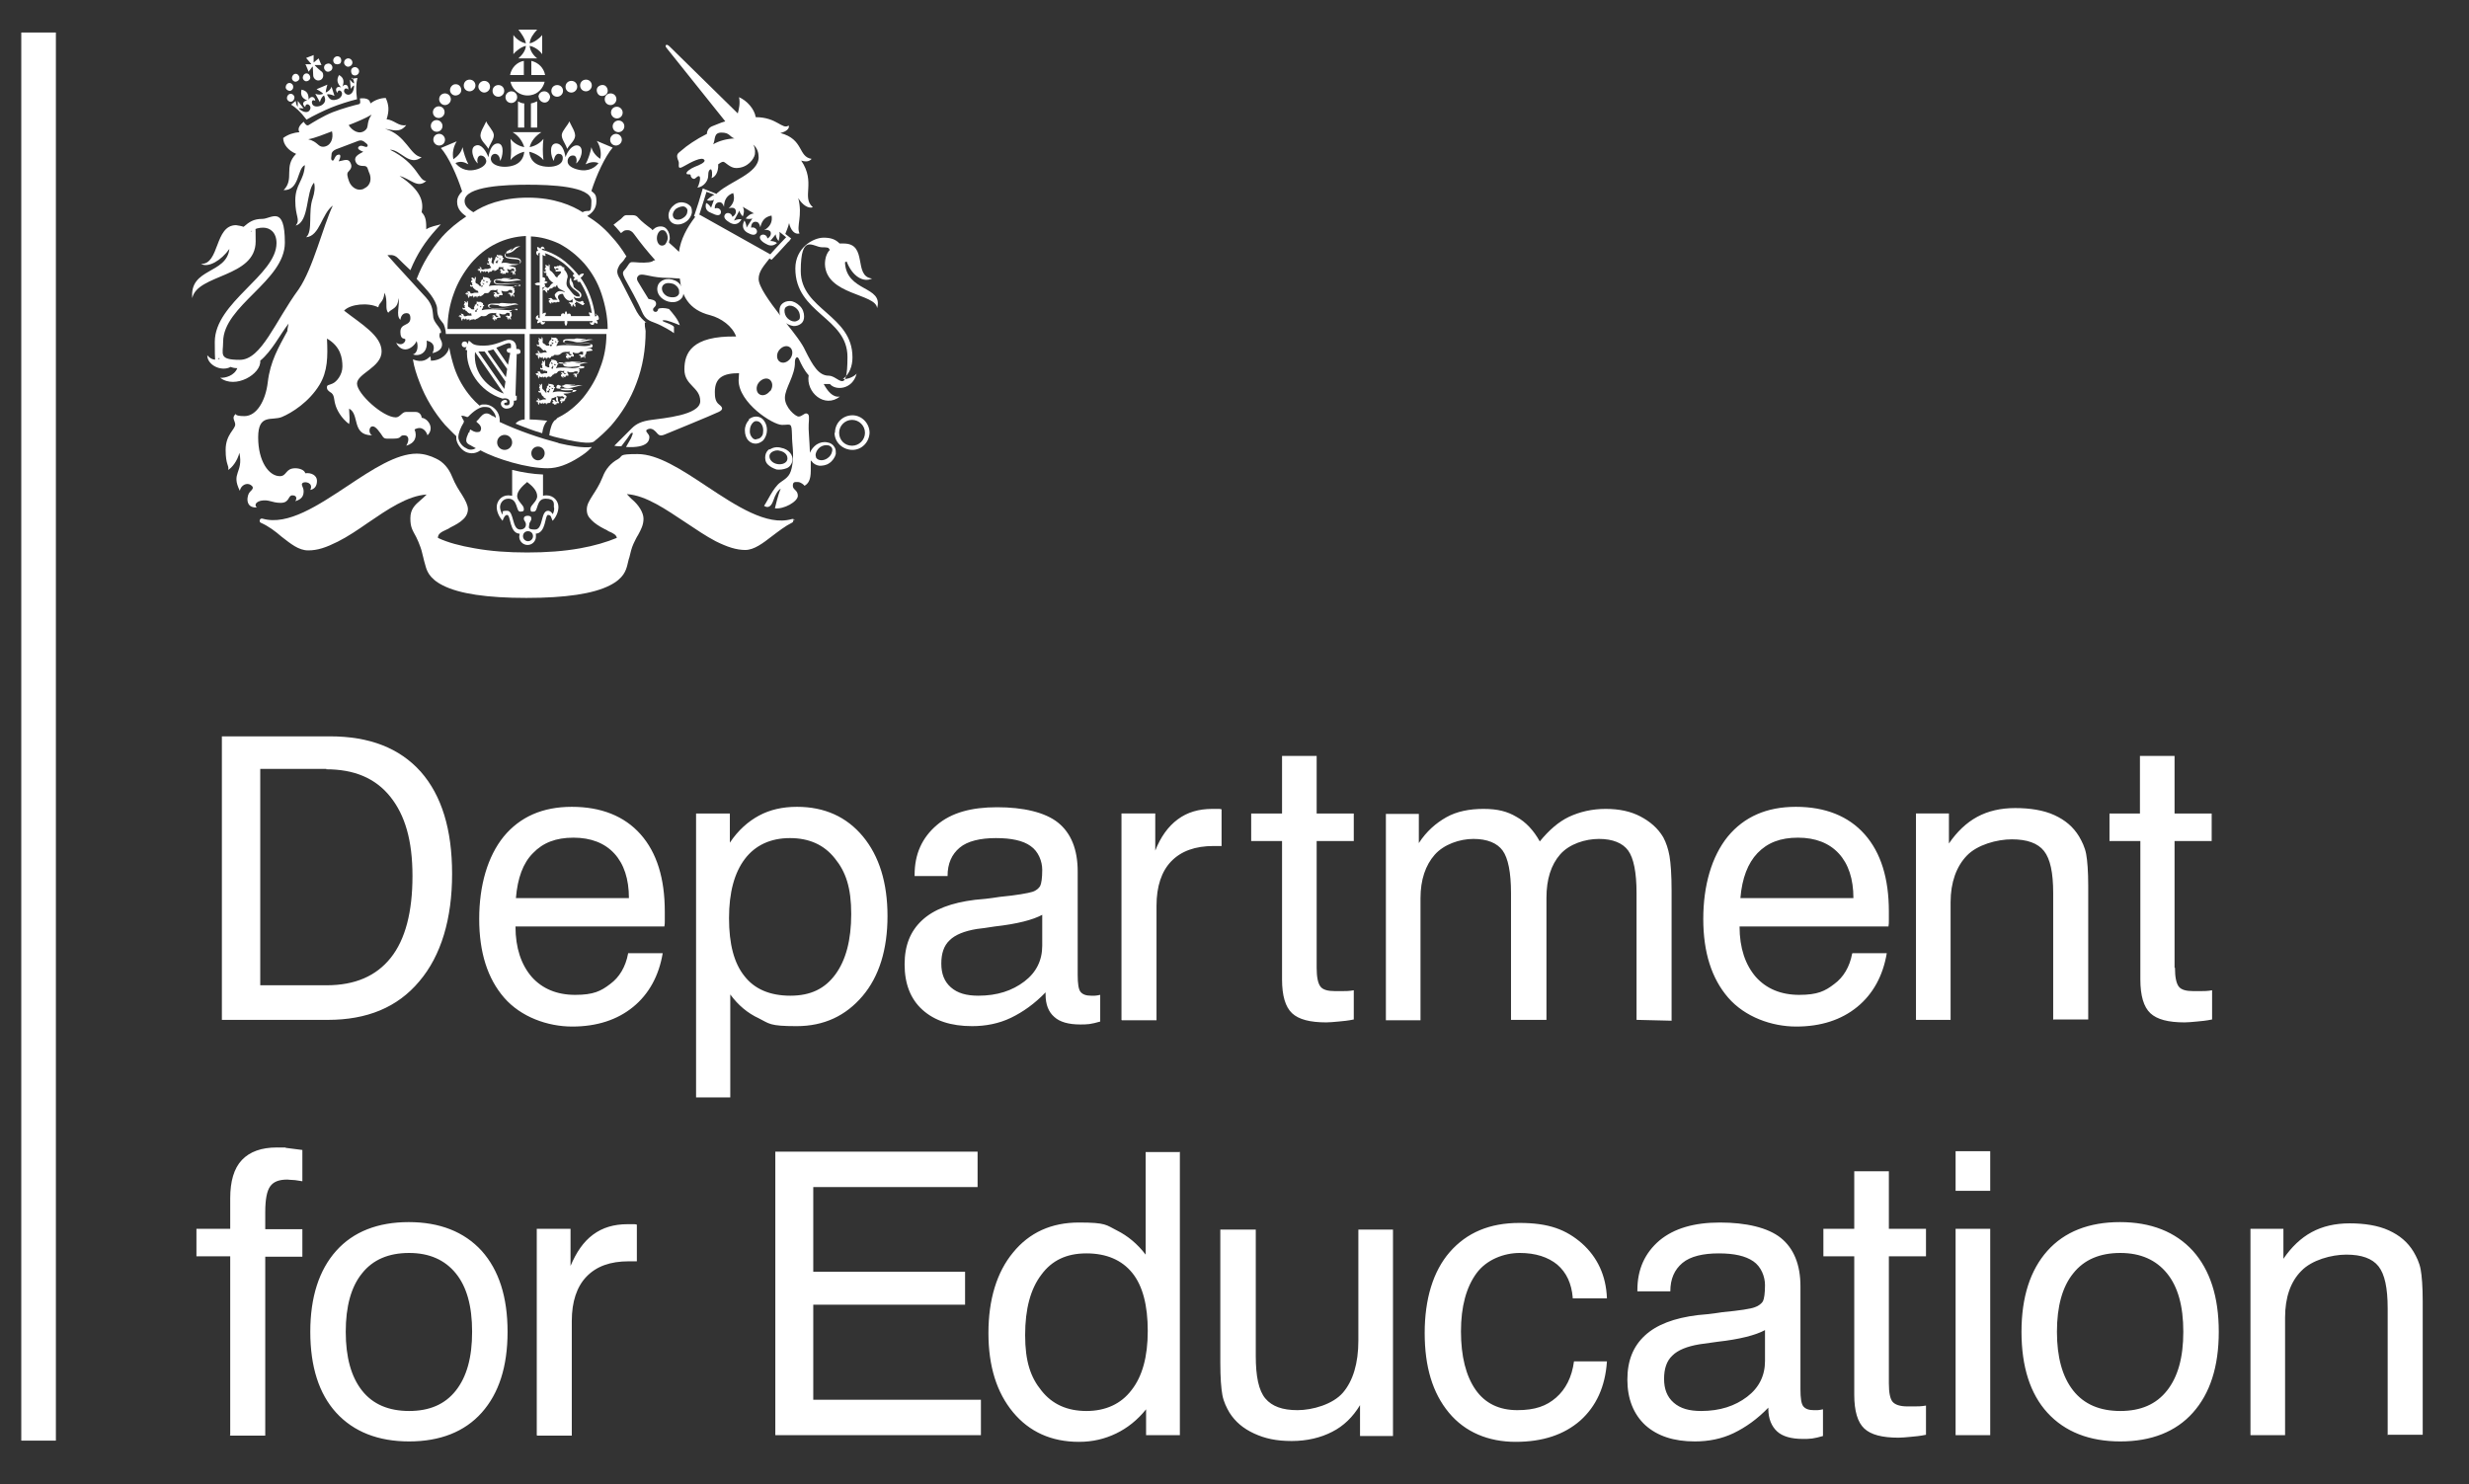 <svg xmlns="http://www.w3.org/2000/svg" id="layer" viewBox="0 0 592 356"><rect x="0" y="0" width="592" height="356" fill="#333333" stroke="none"/><path d="M5.1,7.8h8.3v337.7H5.1V7.8h0ZM78.3,184.4h-15.9v51.9h15.9c6.8,0,11.9-2.2,15.4-6.6,3.5-4.4,5.2-11,5.2-19.6s-1.8-14.6-5.3-19c-3.6-4.5-8.7-6.6-15.4-6.6h0ZM53.2,244.6v-68h25.9c9.5,0,16.7,2.8,21.8,8.5,5,5.7,7.5,13.8,7.5,24.5s-2.6,19.6-7.9,25.8c-5.2,6.2-12.5,9.2-21.9,9.2h-25.5ZM123.6,215.4h27.2c0-4.6-1.2-8.2-3.5-10.7-2.3-2.5-5.6-3.8-9.8-3.8s-7.3,1.2-9.7,3.7c-2.4,2.4-3.7,6-4.1,10.8h0ZM150.6,228.6h8.3c-.9,5.4-3.3,9.8-7.1,12.9s-8.7,4.7-14.6,4.7-12.3-2.3-16.3-6.9c-4-4.6-6-10.9-6-18.9s2-15,5.9-19.8c3.9-4.7,9.3-7.1,16.3-7.1s12.6,2.2,16.5,6.6c3.9,4.4,5.8,10.6,5.8,18.5v2.2c0,.5,0,.9-.1,1.4h-35.7c0,5.2,1.4,9.2,3.9,12.1,2.5,2.8,6,4.3,10.4,4.3s6.2-.9,8.4-2.6c2.2-1.6,3.7-4.1,4.3-7.3h0ZM174.8,220.2c0,6.2,1.2,10.8,3.7,13.9,2.4,3.1,6.1,4.7,11,4.7s8.3-1.7,10.8-5.1,3.8-8.2,3.8-14.5-1.3-10.1-3.9-13.3c-2.6-3.3-6.2-4.9-10.8-4.9s-8.3,1.7-10.8,5c-2.5,3.3-3.8,8-3.8,14.2h0ZM166.9,263.2v-68.1h8.1v7c2-3,4.4-5.1,7-6.5s5.6-2.1,9.1-2.1c6.6,0,11.9,2.4,15.8,7.1,3.9,4.7,5.9,11.1,5.9,19.1s-2,14.5-6,19.2c-4,4.7-9.2,7.2-15.8,7.2s-6.5-.6-9.1-1.9c-2.6-1.2-4.9-3.1-6.8-5.7v24.7h-8.2ZM250.7,238c-2.6,2.7-5.4,4.7-8.3,6.1s-6.1,2-9.3,2c-5.1,0-9-1.3-11.9-3.9s-4.3-6.3-4.3-10.9,1.4-8,4.2-10.6c2.8-2.6,7-4.2,12.7-4.9,1.4-.1,3.4-.3,5.9-.7,4.2-.4,6.8-.9,7.8-1.2s1.6-.9,1.9-1.4c.3-.6.5-1.9.5-3.9s-.9-4.4-2.8-5.7c-1.8-1.3-4.6-1.9-8.3-1.9s-6.8.7-8.7,2.3-2.9,3.8-2.9,6.8h-7.9v-.3c0-5,1.8-8.9,5.3-11.9s8.3-4.3,14.5-4.3,11.5,1.2,14.6,3.7,4.7,6.4,4.7,11.7v24.8c0,2.1.2,3.5.7,4.1s1.3.9,2.5.9.5,0,.9,0,.7-.1,1.3-.2v6.4c-1,.3-1.9.5-2.6.6-.7.1-1.5.1-2.2.1-2.8,0-4.9-.6-6.2-1.8-1.4-1.2-2.1-3-2.1-5.4v-.5h0ZM249.9,219.4c-2.2,1.2-6,2.2-11.4,2.8-1.9.3-3.3.5-4.3.6-3,.5-5.2,1.4-6.5,2.7-1.4,1.3-2,3.2-2,5.6s.7,4.3,2.3,5.7,3.7,2,6.6,2c4.5,0,8.1-1.2,11-3.4s4.3-5.1,4.3-8.6v-7.5h0ZM268.9,244.6v-49.5h8.1v8.9c1.3-3.3,3.1-5.8,5.4-7.5s5-2.5,8.3-2.5h1.4c.3,0,.5,0,.8.1v8.8c-.3,0-.5,0-.7,0h-1.2c-4.4,0-7.8,1.2-10.2,3.7-2.3,2.4-3.5,6-3.5,10.6v27.5h-8.3ZM315.7,232.1c0,2.2.3,3.7.9,4.5s1.8,1.1,3.5,1.1,1.1,0,1.8,0c.7,0,1.6,0,2.7-.2v7c-1.4.3-2.6.4-3.7.5-1.1.1-2.1.2-2.9.2-3.9,0-6.6-.7-8.2-2.2-1.6-1.5-2.4-4.2-2.4-8.1v-33.2h-7.4v-6.6h7.4v-13.8h8.3v13.8h8.9v6.6h-8.9v30.4h0ZM392.4,244.6v-30.4c0-5-.7-8.4-2-10.2s-3.7-2.8-7-2.8-7.1,1.2-9.3,3.7-3.3,6-3.3,10.4v29.3h-8.5v-30.4c0-5-.7-8.4-2-10.2s-3.7-2.8-7-2.8-7.1,1.3-9.3,3.8-3.4,6-3.4,10.4v29.3h-8.3v-49.5h7.9v7c1.8-2.8,4.1-4.8,6.6-6.2s5.5-2,8.9-2,5.7.6,7.9,1.9c2.2,1.2,4.1,3.2,5.6,5.9,2.2-2.7,4.5-4.7,7-5.9,2.6-1.2,5.5-1.9,8.8-1.9s6,.6,8.3,1.8,4.2,2.8,5.5,5c.7,1.3,1.2,2.8,1.5,4.5.3,1.8.5,4.5.5,8.3v31.2l-8.2-.2h0ZM417.2,215.4h27.2c0-4.6-1.2-8.2-3.5-10.7-2.3-2.5-5.6-3.8-9.8-3.8s-7.3,1.2-9.7,3.7c-2.3,2.4-3.7,6-4.1,10.8h0ZM444.2,228.6h8.2c-.9,5.4-3.3,9.8-7.1,12.9s-8.7,4.7-14.6,4.7-12.3-2.3-16.3-6.9c-4-4.6-6-10.9-6-18.9s2-15,5.9-19.8c3.9-4.7,9.3-7.1,16.3-7.1s12.6,2.2,16.5,6.6c3.9,4.4,5.8,10.6,5.8,18.5v2.2c0,.5,0,.9-.1,1.4h-35.7c0,5.2,1.4,9.2,3.9,12.1,2.5,2.8,6,4.3,10.4,4.3s6.2-.9,8.4-2.6c2.2-1.6,3.7-4.1,4.3-7.3h0ZM492.3,244.6v-30.4c0-4.9-.7-8.2-2.2-10.1s-4.1-2.8-7.7-2.8-8.3,1.3-10.8,3.9-3.9,6.4-3.9,11.2v28.2h-8.3v-49.5h7.9v7.2c1.9-2.8,4.2-5,6.8-6.4,2.6-1.4,5.6-2.1,9.1-2.1s6.8.5,9.4,1.7c2.6,1.2,4.5,2.8,5.9,5.1.7,1.2,1.4,2.6,1.7,4.2.3,1.6.5,4.2.5,7.7v32h-8.3ZM521.5,232.1c0,2.2.3,3.7.9,4.5s1.8,1.1,3.5,1.1,1.1,0,1.8,0,1.6,0,2.7-.2v7c-1.4.3-2.6.4-3.7.5-1.1.1-2.1.2-2.9.2-3.9,0-6.6-.7-8.2-2.2-1.6-1.5-2.4-4.2-2.4-8.1v-33.2h-7.4v-6.6h7.3v-13.8h8.3v13.8h8.9v6.6h-8.9v30.4h0ZM55.2,344.2v-42.9h-8.1v-6.6h8.1v-7.3c0-4.1.9-7.2,2.8-9.2s4.7-3,8.4-3,1.4,0,2.2.1,2.2.3,3.9.5v7.5c-.9-.1-1.6-.3-2.2-.3-.6,0-1.1-.1-1.4-.1-2,0-3.3.5-4.1,1.6s-1.2,3.1-1.2,6.2v4.1h8.9v6.6h-8.9v42.9h-8.5ZM82.9,319.4c0,6.1,1.3,10.8,3.9,14.1s6.4,4.9,11.3,4.9,8.6-1.6,11.2-4.9,3.9-7.9,3.9-14.1-1.3-10.8-3.9-14-6.3-4.9-11.2-4.9-8.7,1.6-11.3,4.9c-2.6,3.2-3.9,7.9-3.9,14h0ZM74.4,319.4c0-8.3,2.1-14.8,6.2-19.4,4.1-4.6,10-6.9,17.4-6.9s13.3,2.3,17.5,6.9c4.1,4.6,6.2,11,6.2,19.4s-2.1,14.8-6.2,19.4-10,6.9-17.4,6.9-13.3-2.3-17.5-6.9c-4.1-4.5-6.2-11-6.2-19.4h0ZM128.7,344.2v-49.5h8.1v8.9c1.4-3.3,3.1-5.8,5.4-7.5s5-2.5,8.3-2.5h1.4c.3,0,.5,0,.8.1v8.8c-.3,0-.5,0-.7,0h-1.2c-4.5,0-7.8,1.2-10.2,3.7-2.3,2.4-3.5,6-3.5,10.6v27.5h-8.3ZM185.9,344.2v-68h48.5v8.5h-39.4v20.3h36.4v7.9h-36.4v22.8h40.2v8.5h-49.3ZM275.2,319.2c0-6.1-1.2-10.8-3.7-13.9-2.5-3.1-6.2-4.7-11-4.7s-8.3,1.7-10.8,5.1c-2.6,3.4-3.9,8.2-3.9,14.5s1.3,10.1,3.9,13.3c2.6,3.3,6.2,4.9,10.8,4.9s8.3-1.7,10.8-5c2.6-3.3,3.9-8,3.9-14.2h0ZM282.9,276.2v68h-8.1v-6.2c-2.1,2.6-4.5,4.5-7.2,5.8-2.7,1.3-5.6,2-8.9,2-6.6,0-11.9-2.4-15.8-7.1s-5.9-11-5.9-19,2-14.6,5.9-19.3c3.9-4.8,9.2-7.2,15.8-7.2s6.5.6,9.1,1.9,4.9,3.2,6.9,5.8v-24.6h8.1ZM301.1,294.8v30.4c0,4.9.7,8.3,2.3,10.2s4.1,2.8,7.7,2.8,8.5-1.4,10.9-4.2c2.4-2.8,3.7-7,3.7-12.5v-26.6h8.3v49.5h-7.9v-7.4c-1.7,2.8-3.9,5-6.7,6.4-2.7,1.4-6,2.2-9.7,2.2s-6.4-.6-9-1.8c-2.6-1.2-4.5-2.8-5.9-5-.7-1.2-1.4-2.6-1.7-4.2-.3-1.6-.5-4.2-.5-7.7v-32h8.5ZM377.1,311.2c-.3-3.4-1.5-6-3.7-7.9-2.2-1.8-5.2-2.8-9-2.8s-8,1.6-10.4,4.9c-2.4,3.3-3.7,7.9-3.7,13.9s1.2,10.7,3.5,14,5.7,4.9,10,4.9,7-1,9.3-3c2.3-2,3.8-4.9,4.3-8.7h7.9c-.4,6.1-2.6,10.8-6.4,14.2-3.9,3.4-9,5.1-15.5,5.1s-12.1-2.3-16-7c-3.9-4.7-5.8-11-5.8-19.1s2-14.8,6-19.4c4.1-4.7,9.6-7,16.7-7s11.2,1.6,15,4.9c3.7,3.3,5.8,7.7,6,13.2h-8.2ZM424,337.6c-2.6,2.7-5.4,4.7-8.3,6.1-2.9,1.4-6.1,2-9.3,2-5.1,0-9-1.3-11.9-3.9-2.8-2.6-4.3-6.3-4.3-10.9s1.4-8,4.2-10.6,7-4.2,12.7-4.9c1.4-.1,3.4-.3,5.9-.7,4.2-.4,6.8-.8,7.8-1.2.9-.3,1.6-.9,1.9-1.4.3-.6.5-1.9.5-3.9s-.9-4.4-2.8-5.7-4.6-1.9-8.3-1.9-6.8.7-8.7,2.3-2.9,3.8-2.9,6.8h-7.9v-.3c0-5,1.8-8.9,5.3-11.9,3.5-2.9,8.3-4.3,14.5-4.3s11.5,1.2,14.6,3.7,4.7,6.4,4.7,11.6v24.7c0,2.1.2,3.5.7,4.1.5.6,1.3.9,2.5.9s.5,0,.9,0,.7-.1,1.3-.2v6.4c-1,.3-1.9.5-2.6.6-.7.1-1.5.1-2.2.1-2.8,0-4.9-.6-6.2-1.8s-2.1-3-2.1-5.4v-.3h0ZM423.2,319c-2.2,1.2-6,2.2-11.4,2.8-1.4.2-2.8.4-4.3.6-3,.5-5.2,1.4-6.5,2.7-1.4,1.3-2,3.2-2,5.6s.7,4.3,2.3,5.7,3.7,2,6.6,2c4.5,0,8.1-1.2,11-3.4s4.3-5.1,4.3-8.6v-7.5h0ZM452.9,331.8c0,2.2.3,3.7.9,4.4s1.8,1.1,3.5,1.1,1.1,0,1.8,0c.7,0,1.6,0,2.7-.2v7c-1.4.3-2.6.4-3.7.5s-2.1.2-2.9.2c-3.9,0-6.6-.7-8.2-2.2s-2.4-4.2-2.4-8.1v-33.2h-7.4v-6.6h7.4v-13.8h8.3v13.8h8.9v6.6h-8.9v30.5h0ZM468.9,285.6v-9.5h8.3v9.5h-8.3ZM468.9,344.2v-49.5h8.3v49.5h-8.3ZM493.2,319.4c0,6.1,1.3,10.8,3.9,14.1,2.6,3.3,6.4,4.9,11.3,4.9s8.6-1.6,11.2-4.9,3.9-7.9,3.9-14.1-1.3-10.8-3.9-14-6.3-4.9-11.2-4.9-8.7,1.6-11.3,4.9c-2.6,3.2-3.9,7.9-3.9,14h0ZM484.7,319.4c0-8.3,2.1-14.8,6.2-19.4,4.1-4.6,10-6.9,17.4-6.9s13.3,2.3,17.5,6.9c4.1,4.6,6.2,11,6.2,19.4s-2.1,14.8-6.2,19.4c-4.1,4.6-10,6.9-17.4,6.9s-13.3-2.3-17.5-6.9c-4.1-4.5-6.2-11-6.2-19.4h0ZM572.5,344.2v-30.4c0-4.9-.7-8.2-2.2-10.1-1.5-1.9-4.1-2.8-7.7-2.8s-8.3,1.3-10.8,3.9c-2.6,2.6-3.9,6.4-3.9,11.2v28.2h-8.3v-49.5h7.9v7.2c1.9-2.8,4.2-5,6.8-6.4,2.6-1.4,5.6-2.1,9.1-2.1s6.8.5,9.4,1.7c2.6,1.2,4.5,2.8,5.9,5.1.7,1.2,1.4,2.6,1.7,4.2.3,1.6.5,4.2.5,7.7v32h-8.3ZM116.6,29.1c-.7,1.5-1.4,2.4-1.4,3.5.1,1.2,1.3,2,1.9,3.1.5-1.4,1.4-2.4,1.3-3.4-.1-1-1.6-2.4-1.8-3.2M136.5,29.1c.7,1.5,1.4,2.4,1.4,3.5-.1,1.2-1.3,2-1.9,3.1-.5-1.4-1.4-2.4-1.3-3.4.1-1,1.6-2.4,1.8-3.2M105.2,28.3c.7,0,1.4-.6,1.4-1.4s-.6-1.4-1.4-1.4h0c-.7,0-1.4.6-1.4,1.4s.6,1.4,1.4,1.4h0M106.1,30.2c0-.7-.6-1.4-1.4-1.4s-1.4.6-1.4,1.4h0c0,.7.6,1.4,1.4,1.4s1.4-.6,1.4-1.4M106.7,33.5c0-.7-.6-1.4-1.4-1.4s-1.4.6-1.4,1.4h0c0,.7.6,1.4,1.4,1.4s1.4-.6,1.4-1.4M112.6,21.9c.7,0,1.4-.6,1.4-1.4s-.6-1.4-1.4-1.4-1.4.6-1.4,1.4.6,1.4,1.4,1.4M109.2,22.9c.7,0,1.4-.5,1.4-1.3,0-.7-.5-1.4-1.3-1.4h-.1c-.7,0-1.3.7-1.3,1.4,0,.7.6,1.3,1.3,1.3M106.7,25.2c.7,0,1.4-.6,1.4-1.4h0c0-.7-.6-1.4-1.4-1.4s-1.4.6-1.4,1.4h0c0,.7.6,1.4,1.4,1.4M116.1,22.2c.7,0,1.4-.6,1.4-1.4s-.6-1.4-1.4-1.4h0c-.7,0-1.4.6-1.4,1.4,0,.7.7,1.4,1.4,1.4M119.5,23.2c.7,0,1.4-.6,1.4-1.4s-.6-1.4-1.4-1.4-1.4.6-1.4,1.4.6,1.4,1.4,1.4M122.6,24.7c.7,0,1.4-.6,1.4-1.4s-.6-1.4-1.4-1.4h0c-.7,0-1.4.6-1.4,1.4s.6,1.4,1.4,1.4M146.5,27c0,.7.6,1.4,1.4,1.4s1.4-.6,1.4-1.4h0c0-.7-.6-1.4-1.4-1.4s-1.4.6-1.4,1.4M148.3,28.9c-.7,0-1.4.6-1.4,1.4s.6,1.4,1.4,1.4h0c.7,0,1.4-.6,1.4-1.4s-.6-1.4-1.4-1.4M147.7,32.1c-.7,0-1.4.6-1.4,1.4s.6,1.4,1.4,1.4h0c.7,0,1.4-.6,1.4-1.4h0c0-.7-.6-1.4-1.4-1.4M140.5,21.9c.7,0,1.4-.6,1.4-1.4s-.6-1.4-1.4-1.4-1.4.6-1.4,1.4.6,1.4,1.4,1.4M143.8,22.9c.7.3,1.5,0,1.8-.6s0-1.5-.6-1.8-1.5,0-1.8.6,0,1.5.6,1.8M146.4,25.2c.7,0,1.4-.6,1.4-1.4s-.6-1.4-1.4-1.4-1.4.6-1.4,1.4.6,1.4,1.4,1.4M137,22.2c.7,0,1.4-.6,1.4-1.4s-.6-1.4-1.4-1.4-1.4.6-1.4,1.4.6,1.4,1.4,1.4M133.6,23.2c.7,0,1.4-.6,1.4-1.4s-.6-1.4-1.4-1.4-1.4.6-1.4,1.4.6,1.4,1.4,1.4M129.2,23.3c0,.7.7,1.3,1.4,1.3.7,0,1.2-.6,1.3-1.3,0-.7-.6-1.4-1.4-1.4s-1.4.6-1.4,1.4M124.2,30.6h1.5v-5.8c-.5,0-1-.2-1.5-.5v6.2h0ZM128.8,24.3c-.5.2-.9.4-1.5.5v5.8h1.5v-6.2ZM125.6,18v-3.4c-1.7.3-3,1.7-3.3,3.4h3.3ZM127.4,18h3.3c-.3-1.7-1.6-3-3.3-3.4v3.4h0ZM122.4,19.6c.5,2.3,2.8,3.7,5,3.2,1.6-.3,2.8-1.6,3.2-3.2h-8.2ZM128.8,14c-.9-.7-1.7-1.8-1.8-3,1.1.2,2.3,1,3,2v-4.6c-.7.9-2,1.8-3,2,.1-1.2.8-2.2,1.8-3.3h-4.5c.9,1.2,1.6,2.2,1.8,3.3-1.1-.2-2.3-1-3-2v4.6c.7-.9,2-1.8,3-2-.1,1.2-.9,2.2-1.8,3h4.6ZM133.8,106.2c-4.2-1.1-9.3-2.8-14-5h0c.1-1-.2-2.1-.9-2.9s-1.7-1.3-2.6-1.3-.9,0-1.3.3c-.7-.6-1.4-1.3-2-2-1.8-2.1-3.2-4.5-4.1-7.2-.5-1.6-.9-3.1-1.2-4.8-.2,1.4-1.8,3.2-4.4,3.2,0-.3,0-.9-.2-1-.7.7-1.8,1.6-4.1.7.3,1.9.9,3.7,1.6,5.5,1.4,3.7,3.5,7.2,6.1,10.2.9.9,1.8,1.9,2.7,2.7v.5c0,1,.9,2.6,2.3,3.3,1.2.5,2.4.4,3.5-.4,2,1.1,4.7,2.1,7.5,2.9,3.2.9,6.2,1.4,8.6,1.4s4.8-.9,7.5-2.6c1.1-.7,2.1-1.4,2.8-2.2.1,0,.2-.2.3-.3-2.1.3-5.3-.3-7.9-.9M118.3,99.9l-.5-.3c-.8-.6-1.5-.6-2.2,0-.3.3-.7.7-.9,1l-.5.5.3.3c.9.7,1,1.4.7,1.9,0,.2-.3.3-.5.3-.4.1-1,0-1.6-.4l-.3-.2-.2.3v.3c-.2.1-.3.2-.3.3-.3.7-.5,1.2-.5,1.6s0,.2,0,.3c.1.5.5.7.8.9h.1c.4.3.9.5,1.4.8-.7.4-1.6.5-2.3,0-1.2-.5-1.9-1.9-1.9-2.6,0-1,.5-2.3,1.3-3.6v-.2c.1,0,0-.2,0-.2-.2-.3-.4-.7-.6-1.2.4,0,.9.1,1.3.3h.2c0,0,.1,0,.1,0,.5-.5,2.3-2.4,3.9-2.4s1.5.4,2.1,1c.4.5.7,1.1.7,1.6-.2-.1-.5-.3-.7-.5M121,107.9c-1,0-1.8-.8-1.8-1.8s.8-1.8,1.8-1.8,1.8.8,1.8,1.8c0,1-.8,1.8-1.8,1.8M129,110.4c-.9,0-1.6-.8-1.6-1.7s.7-1.6,1.6-1.6c.9,0,1.6.7,1.6,1.6s-.7,1.7-1.6,1.7M131.1,118.8c-.3,0-.6,0-.9.1v-5.1c-2.5-.1-4.9-.5-7.4-1.1v6.2c-.3,0-.6-.1-.9-.1-1.8,0-2.8,1.5-2.8,2.8s.7,2.5,1.4,3.3c.3-.8.6-1.4,1.1-1.4.9,0,.5,4.4,3,4.5,0,.2-.1.5-.1.7,0,1.1.9,2,2,2s2-.9,2-2,0-.5-.1-.7c2.6-.1,2.2-4.5,3-4.5s.7.6,1.1,1.4c.7-.7,1.4-2,1.4-3.3,0-1.4-1.1-2.8-2.9-2.8M126.6,129.8c-.6,0-1.2-.5-1.2-1.2s.5-1.2,1.2-1.2,1.2.5,1.2,1.2c0,.6-.5,1.2-1.2,1.2M132.6,123.4c-.3-.5-.7-.9-1.2-.9-1.8,0-1.1,4.5-3.1,4.5s-1.4-.6-1.4-1.2.5-.8.5-1.4-.4-.7-.9-.7-.9.2-.9.7.5.7.5,1.4-.5,1.2-1.4,1.2c-2,0-1.4-4.5-3.1-4.5s-.8.3-1.2.9c-.3-.7-.5-1.3-.5-1.8,0-.8.6-2,2-2,2.3,0,1.8,3.1,2.8,3.1s.9-.3.9-.7c0-.9-1.6-1.8-1.6-3s1.2-2.4,2.4-3.4c1.3,1,2.4,2.1,2.4,3.4s-1.6,2.1-1.6,3,.3.7.8.7c1.1,0,.5-3.1,2.8-3.1s2,1.2,2,2c.2.5,0,1.2-.3,1.8" style="fill: #fff;"></path><path d="M190.5,124.8c0-.3-.4-.4-.7-.3-5.9,1.7-13.3-3.2-20.4-7.9-6-4-11.7-7.7-16.5-7.7s-3.4.4-4.7,1.2c-1.7.9-3,2.4-3.7,4.3-.8,2-1.7,3.3-2.4,4.4-.8,1.3-1.4,2.2-1.4,3.4s.4,1.8,1.2,2.6c.7.7,1.7,1.4,3.1,2.1.3.1.6.3.9.5,1.2.5,1.9.9,2,1.6-2.4,1-5.4,1.9-8.8,2.5-3.9.7-8.1,1-12.7,1s-8.7-.3-12.6-1c-3.5-.6-6.5-1.4-8.8-2.5,0-1,.8-1.4,2.1-2,.3-.1.6-.3.9-.5,1.2-.6,2.3-1.2,3-1.9.8-.7,1.2-1.6,1.2-2.5s-.6-2.1-1.4-3.4c-.7-1.1-1.6-2.4-2.4-4.4s-2.1-3.5-3.8-4.3c-1.4-.7-3-1.2-4.7-1.2-4.8,0-10.5,3.7-16.5,7.7-7.1,4.7-14.4,9.6-20.4,7.9-.3-.1-.6,0-.7.3-.1.3,0,.6.3.7h0c1.8.8,3.4,2,4.9,3.3,2.2,1.7,4.1,3.3,6.4,3.3s4.3-.7,7.1-2.1c2.4-1.2,4.9-2.9,7.2-4.5,4.7-3.2,9.5-6.5,14.1-6.8-.5.5-.9.9-1.4,1.3-1.4,1.2-2.5,2.2-2.5,4.4s.5,2.8,1.4,4.5c.2.5.5,1,.7,1.6.5,1.2.7,2,1,3.3.1.5.3,1.2.5,1.9.3,1.1.8,3.1,4.2,4.8,3.9,2,10.6,3,20,3s16.1-1,20-3c3.4-1.7,3.9-3.7,4.2-4.8.2-.7.3-1.4.5-1.9.3-1.2.5-2.2,1-3.3.4-.8.7-1.5,1.1-2.1.7-1.3,1.3-2.4,1.3-3.9s-1.2-3.3-2.6-4.5c-.5-.4-.9-.9-1.4-1.4,4.6.3,9.4,3.7,14.1,6.8,2.4,1.6,4.9,3.3,7.2,4.5,2.8,1.4,5,2.1,7.1,2.1s4.2-1.6,6.4-3.3c1.6-1.2,3.1-2.4,4.9-3.3.1,0,.3-.4.2-.7M155,77.4c-.7-.5-1.7-1.5-2.3-2.6-.7-1.4-3.7-7.2-4.1-8-.4-.6-.6-1.2-.6-1.7s.3-1.1.6-1.6c.2-.3.9-.9,1.1-1.3.2-.3.3-.5.5-.7-1.1-1.8-2.2-3.3-3.6-4.8-1.7-2-3.7-3.6-5.8-4.9,1.2-.7,2.2-1.8,2.2-3.5s-.4-1.8-1.2-2.5c1.2-3.8,3.3-8.3,5.1-10.4l-3.8-1.6c1,1.5,1.1,3.3.8,4.3-1-.7-1.8-1.6-2.1-2.8-.2,1.2-.8,3-1.4,4.1,1.1-.5,2-.7,3.1-.3-.6.9-2.3,2.2-4.8,1.6-1.4-.3-2.7-1-2.6-2.1,0-.6.5-1.4,1.4-1.3.8,0,.9,1.4.6,1.9,1.1-.6,2.2-3.8.5-4.3-1.4-.3-2.6,1.5-3,2.8-.3-1.7-.9-3.3-2.3-3.3-1.8.1-1.2,3.3-.5,4.2.1-1.2.7-1.8,1.2-1.7.5,0,1.1.3.9,1.4s-1.6,1.7-3.3,1.7-4.4-.5-4.7-3.6c1,.2,2.7,1,3.4,2-.2-1.7-.2-3.5,0-5.1-.9,1.2-2.3,1.8-3.3,2,.3-1.4,1.4-2.7,2.8-3.6h-6.9c1.4.8,2.4,2.2,2.8,3.6-1-.2-2.4-.8-3.3-2,.2,2,.2,3.3,0,5.1.7-1,2.3-1.8,3.3-2-.3,3.1-3.1,3.6-4.7,3.6s-3.1-.6-3.3-1.7c-.1-1,.5-1.4,1-1.4.5,0,1.2.5,1.2,1.7.6-.8,1.2-4.1-.5-4.2-1.4,0-2,1.6-2.3,3.3-.5-1.4-1.7-3.3-3-2.8-1.7.5-.5,3.7.5,4.3-.3-.5-.2-1.8.6-1.9.9,0,1.3.7,1.4,1.3,0,1-1.3,1.8-2.6,2.1-2.5.6-4.1-.7-4.8-1.6,1.2-.5,2-.3,3.1.3-.6-1.1-1.2-3-1.4-4.1-.3,1.3-1.2,2.2-2.2,2.9-.3-1.5,0-3,.8-4.3l-3.8,1.6c1.8,2,3.9,6.6,5.1,10.4-.7.7-1.2,1.5-1.2,2.5,0,1.8,1.2,2.8,2.2,3.5-2.1,1.4-4.1,3-5.8,4.9-2.6,3-4.7,6.4-6.1,10.1.5.5,2.8,3,3.3,3.7.9,1.2,1.5,2.4,1.6,3.3,0,1.7.4,2.4,1.4,3.6.3.3.7,1.7.7,2.6h18.9v20.5c-.7,0-1.6.3-2.2,1,2.2.9,4.3,1.7,6.4,2.3.2-1.4.5-2.2,1.2-3,0,0-2.7-.3-4.2-.3v-20.5h18.4c0,2.8-.5,5.6-1.5,8.1-.9,2.6-2.4,5.1-4.1,7.2-1.7,2-3.8,3.7-6.1,4.8-.3.2-.3.5-.7.6-.3.3-.7.9-.9,1.7-.2.6-.3,1-.4,1.9.9.3,1.4.4,2.2.6,6.5,1.6,8.1,1.2,8.5.9h0c1.5-1.2,2.8-2.4,4.1-3.8,2.6-3,4.7-6.4,6.1-10.2,1.5-3.9,2.2-8.1,2.2-12.5-.2-1.1-.2-1.3-.2-2.1h0ZM126.2,78.9h-18.9c0-2.9.5-5.8,1.5-8.5.9-2.6,2.4-5.1,4.1-7.2,1.7-2,3.8-3.7,6.1-4.8,2.2-1.1,4.7-1.7,7.1-1.8v22.2h0ZM126.6,47.4c-6.3,0-10.6,1.8-13.1,3.5-1.5-.9-2.1-1.7-2.1-2.7,0-3.6,10.1-3.9,15.2-3.9h0c5.1,0,15.2.3,15.2,3.9s-.6,1.8-2.1,2.7c-2.5-1.6-6.8-3.5-13.1-3.5h0ZM127.3,78.9v-22.2c2.3.1,4.5.7,6.7,1.7,2.3,1.2,4.3,2.8,6.1,4.8,1.8,2.1,3.2,4.5,4.1,7.2.9,2.7,1.5,5.6,1.5,8.5h-18.4Z" style="fill: #fff;"></path><path d="M142.9,75.2c.3.2.2.7-.2.7-.4-3.4-1.6-6.6-3.5-9.3h0c.4-.2.7-.6.8-1-.5,0-.9.1-1.2.5-.1-.2-.3-.3-.4-.5-1.2-1.4-2.5-2.7-4-3.7-1.4-.9-2.8-1.6-4.5-2,0-.3.5-.4.7,0,0-.6-.5-.9-.7-.7-.1,0-.3.2-.3.5-.2-.3-.5-.4-.8-.5,0,.4,0,.7.3.9-.3,0-.4.1-.5.3-.1.3,0,.8.6.9-.3-.2-.1-.7.2-.7v7.2c-.4-.1-.9,0-1.2.3.4.4.8.4,1.2.3v7.9c-.4,0-.5-.5-.2-.7-.6,0-.8.5-.7.8,0,.2.3.3.6.3-.2.2-.3.5-.3.8.3,0,.6-.1.8-.3,0,.3.1.5.3.6.3.1.8-.1.8-.7-.2.3-.7.2-.7-.1h5.4c-.1.4,0,.9.3,1.2.3-.4.4-.8.3-1.2h6.1c0,.4-.5.5-.7.2,0,.6.5.8.8.7.2,0,.3-.3.3-.6.2.2.5.3.8.3,0-.3-.1-.6-.3-.8.3,0,.5-.1.6-.3,0-.5-.2-1-.7-1M137.6,65.7c-.1.1-.3.3-.2.5s.2.3.5.3c-.2.2-.4.5-.4.7.3,0,.7,0,.9-.2,0,.3,0,.5.2.6.1,0,.3,0,.5,0,1.4,2.3,2.4,4.8,2.8,7.5-.2-.1-.5-.2-.7-.2,0,.3.1.6.3.9h-4.6c0-.3-.1-.5-.3-.6-.2,0-.4,0-.6.2,0-.3-.1-.6-.3-.8-.2.2-.3.5-.3.8-.2-.3-.4-.3-.6-.2-.2,0-.3.3-.3.6h-3.9c.2-.2.3-.5.3-.8-.3,0-.5,0-.8.3v-6.4c.3,0,.5-.1.6-.3,0-.2,0-.4-.2-.6.3,0,.6-.1.8-.3-.2-.2-.5-.3-.8-.3.3-.2.3-.4.2-.6,0-.2-.3-.3-.6-.3v-5.4c.1.1.4.3.7.3,0-.3,0-.5-.2-.7,1.2.4,2.4,1,3.6,1.8,1.3.8,2.5,2,3.6,3.3" style="fill: #fff;"></path><path d="M139.7,73.2c.2,0,.4-.3.5-.5-.3,0-.5,0-.5,0,.2-.1.4,0,.2-.3-.2-.3-.3-.3-.6-.1-.2.2-1.7,0-1.7-1.2.1.2.3.3.5.4,0,0,.1,0,.2,0h.2c.1,0,.3,0,.4,0h0c.3-.1.5-.3.5-.7,0-.6-.5-.9-1.2-1.4-.2-.2-.4-.3-.6-.5-.2-.4,0-.8-.6-1.6,0-.3,0-.5-.2-.7-.4.7-.3,1.7.3,2.3.6.7,1.9,1.3,1.9,1.9s-.1.3-.3.3h-.2q0,0-.1,0c0,0-.2,0-.3-.1-.1,0-.3-.2-.5-.3-.5-.5-1-1.2-1.4-1.7-.6-.7-.3-1.6-.2-2.2.4-.6-.3-1.8-.7-2.1,0,0,0-.3,0-.6,0,0-.3,0-.4,0-.1-.2-.1-.3-.3-.3-.3,0-.3-.2-.3-.3-.1.1-.2.3-.3.3-.2,0-.3,0-.4,0-.1.1-.2.2-.5.1-.3,0-.3.1-.2.3,0,.1,0,.3.2.3h0l.2.2v-.3c.3,0,.5-.1.6.1,0,.1,0,.2-.1.2s-.3,0-.5,0c-.1,0-.1.2-.1.3,0,.1.1.2.5.1.3,0,.8-.1.8.1,0,.7-.7.6-.9,1.4-.2-.1-.3-.3-.5-.4-.1-.3-.3-.5-.5-.7-.1-.2-.3-.3-.5-.5-.3-.1-.3-.3-.3-.5s0-.5,0-.7c0,0,0-.1,0-.2,0-.1-.3-.3-.3-.2,0,0,.1,0,.1.2,0,0,0,.1-.1.1,0,0,0,.1,0,.2h0v.2c0,0,0,0,0,0,0-.1-.1-.4-.3-.4h-.1c0-.1-.2-.3-.4-.1,0,0,.1,0,.1,0s0,.1,0,.2c0,.1.1.3.3.3h0c-.3,0-.4,0-.4.2h0c-.1.2-.1.3,0,.5,0,0,0-.1,0-.2h0c0,0,0,0,0,0,0,0,0,0,.1,0h.1c-.2.3-.1.5,0,.5-.1.2-.5.1-.4-.2-.3.4.1.7.5.5,0,.1,0,.4,0,.5,0,0,0,0,0,0h0c0,.1,0,.3.2.3,0,0,0-.1,0-.1,0,0,.1.2.2.3.1.3.5,1.1,1.3,1.4-.4.2-.7.5-.9.9-.2.2-.5.5-.7.3,0,0-.1-.1-.2-.2,0,0-.2,0-.3,0s0,0-.1,0c-.1,0-.3,0-.4.1,0,0,.1,0,.3,0h0c0,.2,0,.3.5.3,0,0,0,0,0,0,0,0-.1,0-.2,0-.2,0-.3-.2-.4,0,0,0,0,0,0,.1h0c-.1,0-.3.3-.1.5,0,0,0-.2.1-.3,0,0,0,0,0,0,.1.2.3.3.5-.1,0,0,0,0,0,0,0,.2-.2.5,0,.5h.1c0,.3.3.3.5.3,0,0-.2,0-.3-.3h.1c.1-.1,0-.3,0-.4,0,0,0,0,0,0,0,0,.2.3.4.1,0,0,.1-.1.1-.3.3-.1.5-.2.7-.1,0-.1.1-.3.4-.4s.4,0,.5,0c0-.2.1-.3.3-.5,0,1.2,1.5,1.2,1.9,1.8-.5-.2-1-.3-1.3-.3-.4,0-1,.4-1.2.9,0,.3.3.9.7,1.2-.5,0-.6,0-1,0h0c-.3,0-.4-.6-.8-.4,0,0,0,0-.1,0h0c-.1,0-.4.2-.3.3,0,0,.1-.1.3-.1h0c0,.1,0,.2.1.2s.1,0,.1,0c0,0,0,0,0,0,0,.1-.5,0-.4.3,0,0,0,0,0,.1,0,.1,0,.3.3.2,0,0-.1,0-.1-.1h0s0,0,0,0h0s0,0,0,0h0c0,0,0,.2,0,.2,0,.1.2.3.5.1,0,0-.2,0-.2-.1q0,0,.1,0s0,0,0-.1,0,0,0,0h.1q0,0,0,0c0,0,.2.2.3.1,0,0,.1,0,.1-.1,0,0,.1,0,.2.1,0-.1,0-.3.4,0l.3-.2s.3.1.5,0c.2-.2,0-.2,0-.4-.1-.3-.3-.3-.3-.7-.1-.6.7-.9,1.2-.8,0,.3.6,1.4,1.4,1.6.5.2.7-.4.9-.3,0,0,0,0,0,.1,0,.3,0,.5,0,.6s-.3,0-.5,0-.1,0-.2,0c-.1,0-.3.2-.3.3,0,0,.1-.1.3-.1h0c0,.3.3.3.4.2h0c-.1,0-.3.3-.1.4,0,0,0,0,.1,0,0,.1,0,.3.2.3,0,0,0-.1,0-.3h.1c.1,0,0-.3.3-.3,0,0,0,0,0,0,0,.1,0,.3,0,.4h.1c0,.1.2.2.4.1,0,0-.1,0-.2-.1,0,0,0-.1.1-.1.1-.3-.2-.3-.2-.5,0-.2.3,0,.3-.4h0c.1-.1.3-.3.3-.4-.2.3-.3.3-.5.2h0ZM124.1,83.7h-.3v-.3c0-1.1-.6-1.9-1.8-1.9s-3.1,1.4-6,1.4-2.6-.6-3.6-1.2l-.3.9h0c0-.5-.3-.7-.7-.7s-.7.3-.7.7c0,.4.3.7.7.7.2,0,.4,0,.5-.3l-.3.9c.1,0,.3.1.4.1-.4,4.3,2.8,9.9,8.5,11.6.8-.2,1.7,0,1.7.8s-.3.8-.8.8-.5-.2-.5-.4c0-.4.7-.1.7-.4,0-.3-.1-.5-.5-.5s-1,.3-1,.9.6,1.2,1.3,1.2,2-.3,1.8-1.9c.3,0,.7,0,.7-.3v-.9c0,0-.3,0-.3,0l.3-10h.2c.3,0,.7-.1.7-.5,0-.5-.3-.7-.6-.7M113.9,84.4l6.9,10c-3.7-1.4-7.4-4.7-6.9-10M121,93.4l-6.3-9.1h.6c.3,0,.7,0,.9,0l5,7.2c-.1.7-.2,1.4-.3,1.9M121.4,90.6l-4.5-6.4c.5-.1.9-.3,1.4-.4l3.3,4.7-.3,2M122.5,83.5h-.3c-.3,0-.7.1-.7.5s.3.6.6.6h.2v.3c-.1.5-.3,1.5-.5,2.6l-2.8-4.1c1.3-.5,2.4-1.1,3-1.1.5,0,.6.2.5,1.2M122.9,63.6c1.4,0,2-.4,2-.9,0-1.5-3.7-.5-3.7-1.5s.1-.3.3-.4h0c1.9-.2,1.9-1.4,3.3-1.7-1.6-.2-1.8,1-2.5,1.1.3-.2.5-.6.5-.7-.3.4-1,.5-1.4.9,0,0,0,.2,0,.3-.3.1-.4.3-.4.5,0,1.4,3.7.5,3.7,1.5s-.7.6-1.7.6-1.4-.5-2.8-.2c0-.2.5-.7.3-.9.1,0,.3-.1.3-.3,0,0-.2-.1-.3-.1,0,0,0-.1,0-.2v-.2c-.1,0-.2-.1-.4-.2-.1,0-.3,0-.3,0h-.2c0,0-.2,0-.2,0,0,0-.1-.1-.3-.1,0,.1,0,.3,0,.4-.1,0-.3.3-.4.3,0,0,0,.1.1.1-.1.2-.1.4-.3.5,0,0,0,0,0,.1-.1.3-.2.7-.2.9,0,0-.2-.2-.3-.3-.2-.1-.2-.2-.1-.5,0-.2.1-.3.1-.5v-.2c0-.1-.2-.2-.3-.2,0,0,.1,0,0,.2q0,0-.1,0c0,0,0,.1,0,.2h0c0,.2,0,.1,0,.1,0-.1,0-.3-.2-.3h-.1c0-.1-.1-.3-.3,0,0,0,.1,0,.1,0,0,0,0,.1,0,.1,0,.1,0,.2.3.2h0c-.3,0-.4,0-.4.1h0c0,.2-.1.3,0,.4,0,0,0-.1,0-.1h.1c0,0,0,0,.2,0h0s0,0,0,0h0c-.2.2-.2.4,0,.4,0,0,0,0,0,0,0,.3-.5.2-.4,0-.3.3,0,.6.5.4h0c0,0,0,.1,0,.1,0,0,0,0,0,0h0c0,.1,0,.3.1.3,0,0,0-.1,0-.1s.1.3.3.5c-.3.1-.5.2-.8.3,0,0-.5,0-.7,0-.2.1-.7.3-.9,0,0,0,0-.1,0-.3,0,0-.1-.1-.1-.1h-.1c0,0-.3-.1-.3,0,0,0,.1,0,.2.1,0,0,0,0,0,.1,0,0,0,.2.3.3,0,0,0,0,0,0h-.2c-.1-.1-.1-.3-.3-.1q0,0-.1,0h0c-.1,0-.4.1-.3.3,0,0,0-.1.2-.1q0,0,0,.1c0,.2.1.3.5,0q0,0,0,0c0,.1-.3.3-.1.4,0,0,0,0,0,0h0c0,.2.2.3.3.3,0,0-.1-.2-.1-.3h.1c.1,0,0-.3.2-.3h0c0,0,0,.3.3.3s.3-.2.3-.3h0c0,0,.1.1,0,.2,0,0,.1,0,.1-.1,0,0,0,.2,0,.3,0,0,.3-.1.3-.3,0,0,0,0,0,.1h0c0,0,.2,0,.4,0h0v.2h0c0,0,0,.1.1.3,0-.5.3-.3.6-.5q0,0,0,0c0,0,0,.1-.1.1.1,0,.4-.1.4-.3s0,0,.2-.1c.1,0,.3,0,.3-.1,0,0,0,.2,0,.3.3,0,.7-.3.8-.4.7-.1-.4-.7,1-.5.1,0,.3,0,.4-.1-.1.2-.1.7.1.7s.3,0,.3.1h0c-.1,0-.2.1-.3.1-.3.2-.3-.5-.7-.4h0c-.1,0-.3.3-.3.4,0,0,.1-.1.2-.1h0c0,.1,0,.2.1.2h.2c0,.1-.4,0-.3.3,0,0,0,0,0,.1,0,.1,0,.2.3.1,0,0-.1,0,0-.1h.1c0,0,0,0,0,0h0c0,0,0,.2,0,.2,0,.1.2.3.4.1,0,0-.2,0-.2,0,0,0,0,0,0,0,0,0,0,0,0-.1h.2c0,0,.1.1.3.1.3,0,0-.3.2-.3h.1c.2,0,.5,0,.5,0,0,0,0-.4-.2-.5-.1,0,0-.2-.1-.4.2,0,.4.2.7.2.5,0,0,0,.3-.2s.5,0,.6,0,.1,0,.1.1c0,.3,0,.3,0,.4,0,.1-.3,0-.4,0s-.1,0-.1,0c-.1,0-.3.1-.3.3,0,0,.1,0,.3-.1h0c0,.3.2.3.3.2h0c-.1,0-.3.3-.1.3,0,0,0,0,0,0,0,.1,0,.2.1.3,0,0,0,0,0-.2h0c.1,0,0-.2.2-.3h0c0,.1,0,.3,0,.3h0c0,.1.1.2.3,0,0,0-.1,0-.1-.1s0,0,0-.1c0-.3-.1-.3-.1-.4s.3,0,.3-.3,0-.1-.1-.2h0c0,0,.1,0,.2,0-.2,0-.1-.1-.2-.3h0c0-.1.1-.2,0-.3,0,0-.3.2-.3,0,0,0,0-.1-.2-.1-.3,0-.5-.2-1.2-.3q0,0,0,0M118.8,62.1h0M119.7,61.9c.1,0,.3.1.4.2-.2,0-.1.1-.3.1,0,0-.1-.3-.1-.3M119.5,61.7c0,.1-.2.2-.3,0-.1,0,0-.1-.1-.3.1.1.3.2.4.3M119.1,62.6c0,0,0-.1.1-.1s.1,0,.1,0c0,0,0-.1-.1-.2,0,0,.1,0,0,0,0,0-.1,0-.1,0s0,0,0,0c0,0,0,0,.1,0l.3.2c0,0,0,0,0,0h0c0,.1,0,0,0,0,0,0,0,0,0,.1,0,0-.1,0-.2,0s0,.1,0,.2v.2c0,0-.1.2-.3.1-.2-.2-.2-.3-.1-.4M124.8,68.6c0-.4-.5-.7-1.8-.7s-4.3.5-4.3-.3.6-.3,1.3-.3c0,0,.1.1.3.1,1.7.5,3.7-.4,4.7-.1-1.2-.9-2.2,0-3.5-.3.7,0,1-.2,1.1-.4-.6.4-1.7-.2-2.4.3,0,0,0,0-.1,0-.9,0-1.7,0-1.7.6,0,1.3,3.5.5,4.7.5s1.4.1,1.4.3c0,.3-1.1.4-1.7.4-.9,0-3.9-.5-5.6-.1.1-.3.5-.7.3-.9.1,0,.3-.2.3-.3,0,0-.2-.1-.3-.1,0,0,0-.1,0-.2v-.2c-.1,0-.3-.2-.5-.3-.2,0-.3,0-.4-.1,0,0-.2,0-.3,0s-.2,0-.2,0c0,0-.2-.1-.3-.1,0,.1,0,.3,0,.5-.1,0-.3.4-.5.3,0,.1.1.1.1.2-.1.2-.2.5-.3.5,0,.1.1.2.2.2,0,.1,0,.3,0,.5h-.3c0-.1,0-.1,0-.1q0,0-.1,0h.1-.1c-.1-.2-.3-.4-.6-.5s-.3-.3-.3-.5.1-.5.1-.7c0,0,0-.1,0-.2,0-.1-.2-.3-.3-.2,0,0,.1,0,.1.2q0,0-.1.1c0,0,0,.1,0,.2h0v.2c0,0,0,0,0,0,0-.1-.1-.4-.3-.4h-.1c0-.2-.2-.3-.4,0,0,0,.1,0,.1,0s0,.1,0,.2c0,.2,0,.2.3.3h0c-.3,0-.4,0-.4.2h0c-.1.2-.1.3,0,.5,0,0,0-.1,0-.2h.1q0,0,.2,0h0s0,0,0,0h0c-.2.3-.2.5,0,.5s0,0,0,0c0,.4-.5.3-.5,0-.3.4.1.7.5.5h0c0,0,0,.1.1.1,0,0,0,0,0,0h0c0,.1,0,.3.1.3,0,0,0-.1,0-.1s.2.3.5.5c.3.1.4.4.6.2,0,.3.2.5.1.5s-.7,0-.9,0c-.3.1-.9.3-1,.1,0,0,0-.1-.1-.3,0,0-.1-.1-.2-.1h-.1c-.1-.1-.3-.1-.4,0,0,0,.1,0,.2.1,0,0,0,.1,0,.1,0,0,0,.2.3.3,0,0,0,0,0,0s-.1,0-.2,0c-.1-.1-.2-.3-.3-.2,0,0,0,0-.1,0h0c-.1,0-.4.2-.3.4,0,0,.1-.1.2-.2,0,0,0,.1,0,.1,0,.2.1.3.5,0,0,0,0,0,0,0-.1.2-.3.3-.1.5h0c0,.3.2.5.3.5,0,0-.1-.2-.1-.3h.1c.2,0,.1-.3.2-.4h0c0,.1,0,.3.3.3.2,0,.3-.2.3-.3h0c0,0,.1.1.1.3,0,0,.1,0,.1-.1,0,.1,0,.3,0,.4,0,0,.3-.1.3-.4,0,0,0,0,0,.1h0c0,0,.2,0,.5,0h0v.2h0c0-.1,0,0,.1.2,0-.6.3-.3.7-.6q0,0,0,0c0,0,0,.1-.1.2.4,0,1-.5,1.2-.8.1,0,.3,0,.4,0,1.2.1.3-1,2.2-.7.1,0,.3-.1.5-.2-.1.3-.1.7.1.8.1,0,.3,0,.4.2h0c-.1,0-.3.1-.3.1-.4.3-.4-.6-.8-.4,0,0,0,0-.1,0-.1,0-.4.2-.3.3,0,0,.1-.1.3-.1h0c0,.1,0,.2.1.2s0,0,.1,0c0,0,0,0,0,0,0,.1-.5,0-.4.3,0,0,0,0,0,.1,0,.1,0,.3.3.2,0,0-.1,0-.1-.1h.1s0,0,0,0h0s0,0,0,0h0c0,0,0,.2,0,.2,0,.1.2.3.4.1,0,0-.2,0-.2-.1,0,0,.1,0,.1,0,0,0,0,0,0-.1,0,0,0,0,0,0h.2c0,.1.1.2.3.1.3,0,0-.3.3-.4h.1c.2,0,.5,0,.6,0,0-.1,0-.5-.2-.7-.1,0,0-.3-.1-.4.3.1.5.2.8.2.6,0,.7,0,1-.3.3-.2.6,0,.7,0s.1,0,.1.1c0,.3,0,.3,0,.5s-.3,0-.5,0-.2,0-.2,0c-.1,0-.3.1-.3.3,0,0,.1-.1.3-.1h0c0,.3.3.3.4.2h0c-.1,0-.3.3-.1.3,0,0,0,0,.1,0,0,.1,0,.3.2.3,0,0,0-.1,0-.3h.1c.1,0,0-.3.2-.3,0,0,0,0,0,0,0,.1,0,.3,0,.4h.1c0,.1.2.2.3.1,0,0-.1,0-.1-.1s0-.1,0-.1c0-.3-.2-.3-.2-.5s.3,0,.3-.4,0-.1-.1-.2h0c0,0,.2,0,.2-.1-.3,0-.2-.2-.2-.3h0c0-.1.1-.2.1-.4,0,.1-.3.2-.4,0,0,0,0-.2-.3-.1-.4,0-.7,0-1.4-.1.8.3,2.1.1,2.1-.3M114.5,69.4h0M116.6,67.5c.1,0,.3.1.5.2-.3,0-.2.1-.3.1-.2,0-.3-.2-.2-.3M116.2,67.3c0,.1-.2.2-.3.1-.1-.1,0-.1-.1-.3.1,0,.4.1.5.2M115.7,68.4c0,0,0-.1.1-.1s.1,0,.1,0c0-.1,0-.1-.1-.2,0,0,.1,0,0-.1,0,0-.1,0-.2,0,0,0,0,0,0-.1,0,0,0,0,.1,0l.4.2c0,0,0,0,0,.1h0c0,.1,0,0-.1,0s0,0,0,.1c-.1,0-.2,0-.3,0,0,0,0,.1,0,.2,0,0,0,.1,0,.2,0,0-.1.2-.3.1,0,0,0-.2,0-.3M116.8,70.7h0s0,0,0,0M124.1,74.4c0-.4-.4-.6-1.7-.6s-5.1.5-5.1-.3,1.3-.3,2.2-.3c0,0,.1.1.3.2,1.6.5,3.3-.6,4.5-.3-.9-.8-2.1,0-3.3-.1.7,0,1.5-.1,1.5-.3-.5.3-2.1-.3-2.8.1,0,0,0,0-.1,0-1.2,0-2.6-.1-2.6.5,0,1.3,4.4.5,5.5.5s1.3.1,1.3.3-1.1.3-1.6.3c-.9,0-5.1-.5-6.7,0,0-.3.5-.7.3-.9.1,0,.3-.2.3-.3,0,0-.2-.1-.3-.1,0,0,0-.1,0-.2v-.2c-.1,0-.3-.1-.5-.3-.2,0-.3,0-.3,0,0,0-.2,0-.2,0,0,0-.2,0-.2,0,0,0-.2-.1-.3-.1,0,.1,0,.3,0,.5-.1,0-.3.4-.5.3q0,.1.1.1c-.1.2-.2.5-.3.5,0,0,.1.1.1.1,0,.1,0,.3,0,.4h-.1c0,0-.2,0-.2,0h-.2c-.2,0-.3-.3-.7-.5-.3-.1-.3-.3-.3-.5s.1-.4,0-.6c0,0,0-.1,0-.2,0-.1-.2-.3-.3-.2,0,0,.1,0,.1.2q0,0,0,.1c0,0,0,.1,0,.2h0c0,.2,0,.1,0,.1,0-.1-.1-.4-.3-.4h-.1c0-.1-.2-.3-.3,0,0,0,.1,0,.1,0s0,.1,0,.1c0,.1.1.2.3.2h0c-.3,0-.4,0-.4.2h0c-.1.2-.1.3,0,.5,0,0,0-.1,0-.2h0c0,0,0,0,.1,0h.1c-.2.3-.1.5,0,.5,0,0,0,0,0,0,0,.3-.5.3-.5,0-.3.4.2.7.5.5h0c0,0,0,.1.1.1,0,0,0,0,0,0h0c0,.1,0,.3.2.3,0,0,0-.1,0-.1s.3.5.8.7c0,0,.3,0,.3-.1,0,0,0,0,.1.1,0,.2.1.5.1.5,0,0-.9,0-1,0-.2.1-.8.3-.9,0,0,0,0-.1-.1-.3,0,0-.1-.1-.2-.1h-.1c0-.1-.3-.1-.4,0,0,0,.2,0,.2.1s0,.1,0,.1c0,0,0,.2.3.3,0,0,0,0,0,0s-.1,0-.2,0c-.1-.1-.1-.3-.3-.2,0,0,0,0-.1,0h0c-.1,0-.4.2-.3.4,0,0,0-.1.2-.2h0c0,.3.1.5.5.2q0,0,0,0c0,.1-.3.3-.1.5h0c0,.3.2.5.3.4,0,0-.1-.2-.1-.3,0,0,0,0,.1,0,.2,0,.1-.3.2-.3h0c0,0,0,.3.3.3s.3-.2.3-.3h0c0,0,.1.1.1.2,0,0,.1,0,.1-.1,0,.1,0,.3,0,.4,0,0,.3-.1.3-.3,0,0,0,0,0,.1h0c0,0,.2,0,.4,0h0v.2h0c0-.1,0,0,.1.2,0-.5.7-.3,1.1-.5h0c0,0,0,.1-.1.2.1,0,.3,0,.5-.2h0c0,0,.5-.2.5-.2h0c0-.1.1-.1.2-.2h0c.3,0,.3-.3.5-.3,2,.3.9-.9,3.3-.7.1,0,.1,0,.3-.1-.1.3-.1.6.1.7.1,0,.3,0,.4.2h0c-.1,0-.2.1-.3.1-.4.3-.4-.5-.8-.4,0,0,0,0-.1,0-.1,0-.4.2-.3.3,0,0,.1-.1.3-.1h0c0,.1,0,.2.1.2s.1,0,.1,0c0,0,0,0,0,0,0,.1-.5,0-.4.3,0,0,0,0,0,.1,0,.1,0,.3.3.2,0,0-.1,0-.1-.1h.1s0,0,0,0h0s0,0,0,0h0c0,0,0,.2,0,.2,0,.1.2.3.4.1,0,0-.2,0-.2-.1h0c0,0,0-.1,0-.2,0,0,0,0,0,0h.1c0,.1.1.2.3.1.3,0,0-.3.3-.4h.1c.2,0,.5,0,.6,0,0-.1,0-.5-.2-.6-.1,0,0-.2-.1-.4.2,0,.5.2.8.2.6,0,.7,0,.9-.3.3-.2.6,0,.7,0s.1,0,.1.1c0,.3,0,.3,0,.5s-.3,0-.5,0-.2,0-.2,0c-.1,0-.3.1-.3.3,0,0,.1-.1.3-.1h0c0,.3.3.3.3.2h0c-.1,0-.3.3-.1.3,0,0,0,0,.1,0,0,.1,0,.3.2.3,0,0,0-.1,0-.2h0c.1,0,0-.3.2-.3h0c0,.1,0,.3,0,.3h.1c0,.1.2.2.3.1,0,0-.1,0-.1-.1q0,0,0-.1c0-.3-.1-.3-.1-.4,0-.1.3,0,.3-.3s0-.1-.1-.2h0c0,0,.2,0,.2,0-.2,0-.1-.2-.2-.3h0c0-.1.1-.2,0-.4,0,.1-.3.2-.3,0,0,0,0-.1-.3-.1-.4,0-.6,0-1.4-.1.9.3,2.2.1,2.2-.3M115,73.4c0,0,.3.1.5.2-.2,0-.2.1-.3.1s-.2-.2-.1-.3M114.7,73.2c0,.1-.2.2-.3,0s0-.1-.1-.3c.2.1.3.2.5.3M114.2,74.3c0,0,0-.1.1-.1s.1,0,.1,0c0,0,0-.1-.1-.2,0,0,.1,0,0-.1,0,0-.1,0-.2,0,0,0,0,0,0,0,0,0,0,0,.1,0l.4.2c0,0,0,0,0,.1h0c0,.1,0,0-.1,0s0,0,0,.1c0,0-.2,0-.2,0,0,0,0,.1,0,.2v.2c0,0-.1.2-.3.1-.1-.2,0-.3,0-.4M142,84.1h0c0-.1.1-.2.1-.4,0,.1-.3.3-.3,0,0,0,0-.1-.2-.1-.4,0-.7,0-1.5,0,0,0,0,0,0,0,.7,0,2-.1,2-.6s-.4-.6-1.7-.6-5.1.5-5.1-.3,1.3-.3,2.2-.2c0,0,.1.1.3.1,1.6.5,3.5-.7,4.5-.5-1.3-.4-2.1.3-3.3,0,.7,0,1.5-.1,1.5-.3-.5.3-2.1-.3-2.8.1,0,0,0,0-.1,0-1.2,0-2.6-.1-2.6.5,0,1.2,4.4.5,5.4.5s1.3.1,1.3.3c0,.3-1,.4-1.6.4-1,0-5.1-.5-6.7,0,0-.3.5-.7.3-.9.1,0,.3-.2.3-.3,0,0-.2-.1-.3-.1,0,0,0-.1,0-.2v-.2c-.2-.1-.3-.2-.4-.3-.2,0-.3,0-.4,0s-.2,0-.2,0c0,0-.2,0-.2,0,0,0-.2-.1-.3-.1,0,.1,0,.3,0,.5-.1,0-.3.4-.5.3q0,.1.1.1c-.1.2-.2.5-.3.5,0,.1.1.2.2.2v.4h-.2c0,0-.2,0-.2,0,0,0-.1,0-.2,0-.2,0-.3-.3-.7-.5-.3-.1-.3-.3-.3-.5s.1-.4,0-.6c0,0,0-.1,0-.2,0-.1-.2-.3-.3-.2,0,0,.1.1.1.2,0,0,0,.1-.1.1,0,0,0,.1,0,.2h0v.2c0,0,0,0,0,0,0-.1-.1-.4-.3-.4h-.1c0-.1-.2-.3-.3,0,0,0,.1,0,.1,0s0,.1,0,.1c0,.1.1.2.3.2s0,0,0,0h0c-.3,0-.4,0-.4.2h0c0,.2-.1.3,0,.5,0,0,0-.1,0-.2h0c0,0,0,0,.1,0h.1c-.2.3-.1.5,0,.5,0,0,0,0,0,0,0,.3-.5.3-.5,0-.3.4.2.7.5.5h0c0,0,0,.1.1.1,0,0,0,0,0,0h0c0,.1,0,.3.2.3,0,0,0-.1,0-.1s.3.5.8.8c0,0,.2-.1.3-.2,0,0,0,.2.2.2h0c0,.1.3.4.2.4s-.5,0-.7,0c-.2.1-.8.3-1,.1,0,0,0-.1-.1-.3,0,0-.1-.1-.2-.1h.1c0,0-.3-.1-.4,0,0,0,.1,0,.2.1h0c0,.2,0,.3.3.5,0,0,0,0,0,0s-.1,0-.2,0c-.1,0-.1-.3-.3-.1,0,0,0,0-.1,0h0c-.1,0-.4.2-.3.4,0,0,.1-.1.2-.2h0c0,.3.1.5.5.2q0,0,0,0c0,.1-.3.3-.1.5h0c0,.3.2.5.3.5,0,0-.1-.2-.1-.3,0,0,0,0,.1,0,.2,0,0-.3.2-.3h0c0,0,0,.3.3.3s.3-.2.3-.3h0c0,0,.1.1,0,.3,0,0,.1,0,.1-.1,0,.1,0,.3,0,.4.2,0,.3-.2.3-.4,0,0,0,0,0,.1h0c0,0,.2,0,.4,0h0v.2h0c0-.1,0,0,.1.2,0-.5.3-.3.7-.5h0c0,0,0,.1-.1.2.1.1.6-.2.6-.4s.2,0,.3-.1c.3,0,.3-.3.5-.3,2,.3.9-.9,3.3-.7.1,0,.2-.1.3-.2-.1.2-.1.7.1.7.1,0,.3,0,.4.2h0c-.1,0-.2.1-.3.1-.3.3-.4-.5-.8-.4,0,0,0,0-.1,0-.1,0-.4.2-.3.3,0,0,.1-.1.3-.1h0c0,.1,0,.2.1.2s.1,0,.1,0c0,0,0,0,0,0,0,.1-.5,0-.4.3,0,0,0,0,0,.1,0,.1,0,.3.3.2,0,0-.1,0,0-.1h0s0,0,0,0h0s0,0,0,0h0v.2c0,.1.2.3.4.1,0,0-.2,0-.2-.1h.1c0,0,0-.1,0-.2h0c0,0,.1,0,.1,0h0c0,0,.1.2.3.1.3,0,0-.3.3-.3h.1c.2,0,.5,0,.5,0,0-.1,0-.5-.2-.6-.1,0,0-.2-.1-.4.2,0,.5.2.8.2.6,0,.7,0,1-.3.3-.2.6,0,.7,0s.1,0,0,.1c0,.3,0,.3,0,.5s-.3,0-.5,0-.1,0-.2,0c-.1,0-.3.1-.3.3,0,0,.1-.1.3-.1h0c0,.3.2.3.3.2h0c-.1,0-.3.3-.2.3h0c0,.2,0,.3.1.3,0,0,0-.1,0-.3h.5c.1,0,0-.3.3-.3h0c0,.1-.1.3,0,.3h0c0,.1.1.2.3.1,0,0-.1,0-.1-.1,0,0,0-.1,0-.1.1-.3-.1-.3-.1-.4,0-.1.3,0,.3-.3s0-.1-.1-.2h0c0,0,.2,0,.2,0,0,0,0-.3,0-.4h0ZM133,81.8c.1,0,.3.1.5.2-.2,0-.2.1-.3.1-.1,0-.2-.3-.1-.3ZM132.7,81.6c0,.1-.2.2-.3.1-.1-.1,0-.1-.1-.3.2,0,.4.2.5.2h0ZM132.2,82.6c0,0,0-.1.1-.1s.1,0,.1,0,0-.1-.1-.2c0,0,.1,0,0-.1,0,0-.1,0-.1,0s0,0,0-.1h.1l.4.2c0,0,0,0,0,.1h0c0,.1,0,0-.1,0s0,0,0,.1c-.1,0-.2,0-.3,0s0,.1,0,.2v.2c0,0-.1.2-.3.1-.2,0-.2-.3-.1-.3h0ZM131.9,82h0ZM132,81.6s0,0,0,0c0,0,0,0,0,0h0ZM136.4,87.3c0,0,.1.1.3.2,1.6.5,3.3-.7,4.3-.5-1.2-.4-2,.3-3.2,0,.7,0,1.4-.1,1.4-.3-.5.3-2-.2-2.6.1,0,0,0,0,0,0-.9,0-1.6,0-1.6.5,0,1.2,3.2.5,4.2.5s.9.1.9.3c0,.3-1.2.3-1.7.3-.9,0-3.5-.5-5.1-.1.1-.3.4-.6.3-.8.1,0,.3-.2.3-.3,0,0-.2-.1-.3-.1,0,0,0-.1,0-.2v-.2c-.1,0-.3-.2-.4-.3-.2,0-.3,0-.3-.1h-.2c0,0-.2,0-.2,0,0,0-.1-.1-.3-.1,0,.1,0,.3,0,.4-.1,0-.3.4-.4.3,0,0,0,.1.1.1-.1.2-.2.5-.3.5q0,0,.1.1c0,.1,0,.3,0,.5h-.1c0,0,0,0,0,0-.2,0-.3,0-.6-.2-.3-.1-.3-.3-.3-.5s0-.4,0-.6,0-.1,0-.2c0-.1-.2-.2-.3-.2,0,0,.1.1.1.2,0,0,0,0,0,.1,0,0,0,.1,0,.2h0c0,.2,0,.1,0,.1,0-.1-.1-.3-.3-.3h0c0-.1-.1-.3-.3,0,0,0,.1,0,.1,0s0,.1,0,.1c0,.1.1.2.3.2,0,0,0,0,0,0h0c-.3,0-.4,0-.4.2h0c0,.2-.1.3,0,.5,0,0,0-.1,0-.1h0c0,0,0,0,0,0,0,0,0,0,.1,0h.1c-.2.3-.1.5,0,.5q0,0,0,0c0,.3-.5.3-.5,0-.3.4.2.7.5.5h0c0,0,0,.1.1.1,0,0,0,0,0,0h0c0,.1,0,.3.1.3,0,0,0-.1,0-.1s0-.1.5,0c0,0,0,.1.1.1h.3c0,.1,0,.5,0,.5s-.5,0-.7,0c-.2.1-.7.3-.9,0,0,0,0-.1-.1-.3,0,0-.1-.1-.2-.1h-.1c0,0-.3-.1-.4,0,0,0,.1,0,.2.1,0,0,0,0,0,.1,0,0,0,.2.3.3,0,0,0,0,0,0h-.2c-.1-.1-.1-.3-.3-.1,0,0,0,0-.1,0h0c-.1,0-.4.2-.3.3,0,0,.1-.1.2-.1h0c0,.3.1.5.5.2h0c0,.1-.3.3-.1.4h0c0,.3.2.5.3.5,0,0-.1-.2-.1-.3,0,0,0,0,.1,0,.2,0,0-.3.2-.3h0c0,0,0,.3.3.3s.3-.2.3-.3h0c0,0,.1.1,0,.2,0,0,.1,0,.1-.1,0,0,0,.2,0,.3,0,0,.3-.1.3-.3,0,0,0,0,0,.1h0c0,0,.2,0,.4,0h0v.2h0c0-.1,0,0,.1.2,0-.5.5-.4.8-.6h0c0,0,0,.1-.1.2.3.2.7-.3.8-.5,0,0,0,0,0-.1,0,0,0,.1,0,.1.3,0,.3-.3.5-.3,1,0,.3-.9,1.9-.6.1,0,.3,0,.4-.2-.1.2-.1.7.1.7.1,0,.3,0,.4.1h0c-.1,0-.2,0-.3.1-.3.2-.3-.5-.7-.4,0,0,0,0-.1,0-.1,0-.3.2-.3.3,0,0,.1-.1.3-.1h0c0,.1,0,.2.1.2s.1,0,.1,0c0,0,0,0,0,0,0,.1-.5,0-.4.3,0,0,0,0,0,.1,0,.1,0,.3.3.2,0,0-.1,0,0-.1h0s0,0,0,0h0s0,0,0,0h0c0,0,0,.2,0,.2,0,.1.2.3.4.1,0,0-.2,0-.2-.1,0,0,0,0,0,0,0,0,0,0,0-.1h.2c0,0,.1.2.3.1.3,0,0-.3.2-.3h.1c.2,0,.5,0,.5,0,0,0,0-.5-.2-.6-.1,0,0-.2-.1-.4.2,0,.5.2.7.2.5,0,.8,0,1.1-.2.3-.1.6,0,.7,0s.1,0,0,.1c-.1.3,0,.3-.1.4,0,.1-.3,0-.5,0s-.1,0-.2,0c-.1,0-.3.1-.3.3,0,0,.1-.1.3-.1h0c0,.3.1.3.3.2h0c-.1,0-.4.3-.3.3,0,0,0,0,0,0,0,.1,0,.3,0,.3,0,0,0-.1,0-.2h0c.1,0,.1-.3.3-.3,0,0,0,0,0,0,0,.1-.1.3,0,.3h0c0,.1.1.2.3,0,0,0-.1,0-.1-.1h.1c.1-.4,0-.4,0-.5,0-.1.3,0,.4-.3,0,0,0-.1,0-.2h0c0,0,.1,0,.3-.1-.2,0-.1-.1-.1-.3h0c0-.1.1-.2.2-.4,0,.1-.3.2-.3,0,0,0,0-.1-.2-.1-.3,0-.9,0-1.6-.1,0,0,0,0,0,0,.7,0,2.1-.1,2.1-.6s0-.6-1.3-.6-3.9.4-3.9-.2c.3,0,.8,0,1.4.1M132.5,87.2c0,.1-.2.2-.3,0,0-.1,0-.1-.1-.3.2,0,.4.2.5.3M132.8,87.9c0,0,0-.1,0-.1,0,0,0,0,0,.1,0,0-.2,0-.2,0,0,0,0,.1,0,.2,0,0,0,.1,0,.2s-.1.2-.3.1c-.1,0-.1-.2,0-.3,0,0,0-.1.1-.1s.1,0,.1,0,0-.1-.1-.2c0,0,.1,0,0-.1,0,0-.1,0-.1,0,0,0,0,0,0,0h.1l.4.2c0,0,0,0,0,.1-.1,0,0,0-.1,0M133,87.6c-.1,0-.2-.2-.1-.3.1,0,.3.1.5.2-.3,0-.2.1-.3.1M135.1,92.8c0,0,.1.1.3.2,1.6.4,3.3-.7,4.3-.5-1.2-.4-2,.3-3.2,0,.7,0,1.4-.1,1.4-.3-.5.3-2-.3-2.6.1,0,0,0,0-.1.1-.5.1-.9.3-.9.7,0,1,3.9.2,3.9.5s-.7.5-1.8.5-2.2-.5-3.9,0h0c.1-.3.5-.7.3-.9.1,0,.3-.1.3-.3,0,0-.2-.1-.3-.1,0,0,0-.1,0-.2,0,0,0-.1,0-.2,0,0-.1-.1-.3-.2-.1,0-.3,0-.3-.1,0,0-.2,0-.2,0,0,0-.2,0-.2,0,0,0-.1,0-.3-.1,0,.1,0,.3,0,.4-.1,0-.3.3-.4.3q0,.1.1.1c-.1.2-.1.5-.3.5,0,0,.1.1.1.1,0,.3,0,.6,0,.9-.3-.3-.6-.8-.8-.9-.2-.1-.2-.3-.2-.5s0-.3,0-.5,0-.1,0-.2c0-.1-.2-.2-.3-.2,0,0,.1,0,.1.2q0,0,0,.1c0,0,0,.1,0,.2h0c0,.2,0,.1,0,.1,0-.1-.1-.3-.2-.3h0c0-.1-.1-.3-.3,0,0,0,.1,0,.1,0h0c0,.3,0,.3.3.3h0c-.3,0-.3,0-.4.2h0c0,.2-.1.3,0,.4,0,0,0-.1,0-.1h.1c0,0,0,0,.1,0h0s0,0,0,0h0c-.2.2-.1.4,0,.5,0,0,0,0,0,0,0,.3-.5.3-.4,0-.2.3.2.7.5.5h0c0,0,0,.1.1.1,0,0,0,0,0,0h0c0,.1,0,.3.1.3,0,0,0-.1,0-.1s0,.5.5.7c0,.3.3.4.5.4,0,.2.2.3.1.3s-.6,0-.7,0-.3.1-.5.2h0q0,0,0,0c-.1,0-.3,0-.4,0,0,0,0-.1,0-.3,0,0-.1-.1-.1-.1h-.1c0,0-.3-.1-.3,0,0,0,.1,0,.2.1,0,0,0,0,0,.1,0,0,0,.2.3.3,0,0,0,0,0,0s-.1,0-.2,0c-.1,0-.1-.3-.3-.1h0q0,0,0,0c-.1,0-.3.1-.3.3,0,0,0-.1.2-.1q0,0,0,.1c0,.1,0,.3.4,0q0,0,0,0c0,.1-.3.3-.1.4,0,0,0,0,0,0h0c0,.3.2.4.3.4,0,0-.1-.1-.1-.3,0,0,0,0,.1,0,.1,0,0-.3.2-.3h0c0,0,0,.3.3.3s.3-.2.3-.3h0c0,0,.1.1,0,.2,0,0,.1,0,.1-.1,0,0,0,.2,0,.3.1,0,.3-.2.3-.3,0,0,0,0,0,.1h0c0,0,.2,0,.4,0h0v.2h0c0-.1,0,0,.1.2,0-.5.3-.3.6-.5q0,0,0,0c0,0,0,.1-.1.1.1,0,.5-.1.5-.3s.2-.3.3-.9h.1c.4,0,.6-.3,1-.3,0,.1-.1.4-.1.6s.3.5.4.5h0c-.1,0-.2,0-.3,0-.3.2-.3-.5-.7-.4,0,0,0,0,0,0-.1,0-.3.1-.3.3,0,0,.1-.1.2-.1h0c0,.1,0,.2.1.2h.1s0,0,0,0c0,.1-.5,0-.3.3,0,0,0,0,0,.1,0,.1,0,.2.3.1,0,0-.1,0,0-.1h0s0,0,0,0h0s0,0,0,0h0v.2c0,.1.2.3.4.1,0,0-.2,0-.2,0q0,0,0,0s0,0,0-.1h0c0,0,0,0,0,0q0,0,0,0c0,0,.1.1.3.1.3,0,0-.3.2-.3h.1c.2,0,.3,0,.4,0s0-.4-.2-.5c-.1,0,.2-.8-.4-1.2.3,0,1.2.2,1.3,0,.3,0,.5.3.6.3,0,0,0,.1,0,.1-.2.1-.2.2-.3.3h0c0,0-.1-.2-.2-.2,0,0-.1,0-.2,0-.1,0-.3,0-.3.1,0,0,.1,0,.3,0h0q0,.1,0,.2h0c-.1,0-.4,0-.3.1h0c0,.2-.1.3,0,.4,0,0,0,0,.1-.1,0,0,0,0,0,0,0,0,.2-.1.3,0h0c-.1,0-.3.1-.2.3,0,0,0,0,0,0,0,0,0,.3.1.3,0,0,0-.1,0-.2h.1c.3-.1,0-.3.2-.4,0,0,.2.1.4,0,0,0,0-.1,0-.2h0c0,0,.1.1.2,0-.1-.1,0-.2,0-.3h0c0,0,.2,0,.3-.1-.1,0-.4-.1-.2-.2.3,0,.3-.3.2-.4-.2-.3-.6-.3-.7-.6h.1c1.4,0,2.2-.3,2.2-.8,0-.9-4,0-4-.6,0-.5.2-.7.5-.7M132.3,93c0,0,.3.1.4.2-.2,0-.1.1-.3.1-.1,0-.2-.3-.1-.3M132,92.8c0,0-.2.2-.3,0,0,0,0-.1-.1-.3.1,0,.3.1.4.2M131.5,93.7c0,0,0-.1.1-.1s.1,0,.1,0,0-.1-.1-.2c0,0,.1,0,0-.1,0,0-.1,0-.1,0,0,0,0,0,0-.1h.1l.3.2q0,0,0,.1h0c0,.1,0,0,0,0s0,0,0,.1c0,0-.1,0-.2,0,0,0,0,.1,0,.2v.2c0,0-.1.2-.3.1-.2-.1-.2-.3-.2-.3M70.6,23.4c0-.5-.4-.9-.9-.9h0c-.5,0-.9.5-.9,1s.4.9.9.9c.5,0,.9-.5.9-1M70.3,20.8c0-.5-.4-.9-.9-.9-.5,0-.9.5-.9,1,0,.5.4.8.9.9.5,0,.9-.4.9-.9h0M70.8,19.6c.5,0,1-.4,1-.9s-.4-1-.9-1h0c-.5,0-.9.5-.9,1,0,.5.4.9.9.9M73.4,19.5c.5,0,1-.4,1-.9s-.4-1-.9-1h0c-.5,0-.9.5-.9,1,0,.5.4.9.9.9M84.4,17.8c.4.4,1,.4,1.4,0,.4-.4.4-1,0-1.4h0c-.4-.4-1-.4-1.4,0-.3.3-.3.9,0,1.4M84.2,15.7c.4-.4.4-1,0-1.4-.4-.4-1-.4-1.4,0-.4.4-.4,1,0,1.4s.9.4,1.4,0M81.6,15.2c.3-.4.3-1,0-1.4-.4-.4-1-.4-1.4,0s-.4,1,0,1.4c.3.3,1,.3,1.4,0M79.4,16.9c.4-.4.4-1,0-1.4s-1-.3-1.4,0c-.4.4-.4,1,0,1.4.3.4.9.4,1.4,0M73.3,15.5l.7,1.7.9-1.2c0,0,0,0,.1,0,0,.5.1,1.6.1,2.1s.5,1.2,1.2,1.2,1.2-.5,1.2-1.2-.3-.9-.6-1.1c-.5-.4-.9-.8-1.4-1.3,0,0,0,0,0-.1h1.6c0,.1-.7-1.6-.7-1.6l-1.2,1s0,0,0,0v-1.8c0,0-1.8.7-1.8.7l1.2,1.4c0,0,0,0,0,.1h-1.5ZM84.4,18.6c.4.6.5.9.5,1.4-.3-.1-.6-.4-1-.9l.2,2.2c.3-.4.5-.7.8-.8,0,1.5-.7,2.1-1.2,2.2-.5.1-1-.2-1.2-.7h0c-.1-.7.5-1.1,1-.5.1-1.4-1-1.4-1.4-.7.5-1.3.3-2.2-.8-2.8-.7,1.2-.4,2,.5,3-.9-.5-1.7.3-.9,1.3.1-.9.9-.7,1.1,0,.1.6-.4,1.4-1.4,1.6-1.4.4-1.8-.5-2.2-1.2.2-.2.9-.1,1.8.3l-.7-2.2c-.2.6-.7,1.1-1.4,1.4,0-.6.4-1.9.4-1.9l-2.6,1.1s1.2.6,1.6,1.1c-.5.2-1.1.3-1.9,0l1.1,2c.2-.9.7-1.5,1-1.6.3.7.6,1.7-.7,2.4-.9.4-1.8.3-2.1-.3-.3-.6,0-1.3.7-.8-.1-1.2-1.2-1.2-1.6-.3,0-1.3-.3-2.1-1.7-2.4-.3,1.3.1,2.1,1.4,2.6-.7,0-1.6.7-.5,1.6,0-.8.7-.9,1.1-.3.3.4.1,1-.3,1.3h0c-.4.3-1.3.3-2.4-.7.3-.1.7,0,1.2,0l-1.4-1.8c0,.6,0,1.1,0,1.4-.3-.3-.4-.7-.5-1.4l-1.1.9c1,.6,2.2,1.6,3.7,3.6,1.5-.9,4.2-2.2,5.9-2.9s4.5-1.6,6.2-2c-.3-2.4-.2-3.9.1-5.1l-1.4.2h0ZM105.7,79.9c.4-1-1.5-2.2-1.8-3.7-.2-1.5,0-2.9-1.8-4.9s-7.5-8.1-9.2-10.1c.4,0,1.5-.3,2.5.7.6.6,1.8,1.8,3,2.9,1.6-3.9,3.5-6.8,6.2-9.8.3-.4.7-.7,1.1-1.2-1,.3-2.5.5-3.5,1.2,0-1.7,0-3-1.1-4.1.5-2.4,0-5.2-5.3-8.7,2.7.7,4.3,3.1,6.4,1.2-1.9,0-1.9-4.1-8.7-7.5,2.6,0,4.6,4.1,7.6,1.8-2.8-.3-3.7-5.4-8.8-6.8,1.8.2,3.6,1.1,5.1-.9-1.8.4-2.8-1.2-4.7-1.4.7-2.2.5-3.5-.2-5.1-1.3,0-2.6.5-3.7,1.3-.1-1.2-1.4-1.3-2.5-1.2,0,.5.3,1.3-.3,1.4-.9.2-3.9,1-6.2,1.9-2.3.9-5,2.6-5.8,3.1-.5.3-.9-.4-1.2-.8-.8.7-1.6,1.6-1,2.5-1.3.1-2.7.5-3.9,1.4,0,1.5,1.2,3,3.1,3.8-3.1,3.1-.3,6-3,8.7,3.9.1,3.2-5.2,5.1-6-.2,3.8-2.3,4.5-2.3,8.5s1.3,4.5.1,6c3.3-.9,2.4-8.1,4.4-10.3.3,1.2.1,2.4-.3,3.7-1.2,3.3.1,7.9-1.6,9.4,3.3-.3,3.7-5.6,6.4-7.6-2.3,4.8-4.7,15-8.2,20.1-5.6,7.6-8.9,16.9-14.1,16.9s-4-1.4-4-4.3c0-8.7,14.8-14.6,14.8-23.8s-3.3-5.7-5.4-5.7-3.1.7-4.5,1.9c-.5-.2-1.2-.3-1.8-.4-5.2,0-3.9,9.4-8.4,9.3,1.8,1,4.9-.9,6.8-3.6-.7,6.1-9.6,4.5-8.9,11.8,1.2-5.8,15.2-4.9,15.2-13.6s-.5-1.8-1.2-2.4c1.1-.7,2-.9,3-.9,1.7,0,3.2,1.2,3.2,3.7,0,7.7-14.8,14.2-14.8,23.7s.5,2.9,1.2,4c-1,.5-2.1.3-3-.8,0,2.4,3.4,4,5.6,2.8.5.2,1,.3,1.6.3-.7,1.8-2.9,2.4-4.1,2.3,3.6,2.8,9.9-.9,9.6-4.1,2.8-2.3,4.7-6.2,6.8-8.9-.1.6-.3,1.2-.3,1.8-2.1,3.9-4.1,7.2-4.7,12.3-.5,4.3-2.6,8.1-5.6,8.1s-1.7-.9-2.2-.4c-.9.8,0,1.6,0,2.4,0,1.2-2.3,2.4-2.3,6.1s.9,3.7.6,4.8c.9-.5,2.2-2.1,2.7-4.1,1,4.9-2.1,4.7.1,9.1.3-1.4,1.7-2,2.6-1.4s.5,1-.2,1.7-1.3,3.9,1.7,3.7c-.5-.3-.6-1.2.9-1.6,2-.4,2.6.5,4.8.5s1.7-1.8,2.8-1.8,1.1.8.7,1.4c1.7-.5,2-1.4,2-2.4s-.8-1.6-.2-2c.6-.4,2.6,0,1.8,1.7,1-.2,1.6-.9,1.6-2.2s-1.4-2-2.8-1.8c-.2-.8-1.4-1.2-2.4-1.2-2.4,0-2,1.9-3.7,1.9-2.6,0-5.2-3.5-5.2-9.3s3.3-3.9,5.7-4.9,6.5-3.6,9-7.7c2-3.3,2-6.8,1.8-11.1,3.3,1.9,3.7,4.7,3.7,6.7s-1.4,3.7-2.4,4.1c-.9.4-1.2.3-1.3.7-.1.7.3,1,.7,1.3,1.2.6.9,1.8,1.3,3,.3,1.2,1.4,3.3,3.3,4.7.2-.7.1-2,0-3.7,2.6,1.3.5,6.4,5.5,6.4-.9-.5-.7-1.9-.1-2.1s1.2.3,2.2,1.7c.9,1.4.7,1.2,3,1.2s1.3-.8,2.6-.8,1.2,1.4.5,2.5c2.1-.6,2.7-2.2,2-3.9,1.8-1,2.8.4,3.1,1.4,1.8-1.8,0-4.1-1.4-4.2,0-.7-.6-1.4-1.4-1.4-.7,0-1.5,0-2.4,0-.9,0-1.4,1.3-2.4,1.3-3.1,0-9.3-5.7-9.3-8.1s5.9-3.9,5.9-7.7-4.9-6.6-9-9.8c1.5-1.6,5.8-2,8.2-.8.3-1.4,1.2-1,1.5-3.5.9,2.1,0,3.9.9,4.8.7-1,2.4-.9,2.4-3.5.5,1.6-.7,4.1.5,5.2.2-1.4,1-1.6,1.5-1.6s.9.3.9,1.2c0,2-2.4,1.1-2.4,3.3s1.2,1.3,1.2,1.9-.9,1.6-2.2.7c.4.9,1.2,1.6,2.2,1.6s2.2-.9,2.7-2c.5,1.4.1,3-.9,3.2,1.1.5,3.7,0,3.3-3.3,1.4.3,2.2,1.2,1.4,3,1.2-.3,2.3-.9,2.3-2.1s-1-1.5-.5-2.8M77.6,35.2c-1.4.1-1.3-1.2-3.7-1.8,1.7-.3,3.8-1.2,5.7-1.9.4,1.6-.2,3.5-2,3.7M87.2,45.3c-1.8.7-3.1-.7-3.5-1.8s-.6-1.9-.2-2.3c.7-.7,1-1.3.5-2.2-.5-1.1-1.6-.5-2.8-.3.5-1,.6-1.8-.1-1.6-.9.1-.9,1.6-1.4,1.4-.5-.2-.2-1-.2-1.5s.4-.9,1.1-1.2l5-1.9c.7-.3,1.1-.3,1.6,0,.3.3,1.2.7.9,1.2-.3.5-1.3-.5-2,0-.6.5,0,.9,1,1.3-1.1.6-2.2,1.1-1.9,2.2.3.9.9,1.2,2,1.2s.9.8,1.4,1.8c.4,1,.5,2.8-1.3,3.6M87.5,31.3c-1.4,1.1-3.1,0-3.9-1.3,1.8-.7,4-1.6,5.5-2.5-1.4,2-.5,3-1.6,3.8M200.1,103.8c0,2.3,2,4.1,4.3,4.1,2.2,0,4-1.8,4.1-4.1,0-2.3-1.9-4.2-4.1-4.2-2.4,0-4.2,1.9-4.2,4.2M201.2,103.8c0-1.7,1.4-3.1,3.1-3.1s3.1,1.4,3.1,3.1-1.4,3.1-3.1,3.1c-1.8,0-3.1-1.4-3.1-3.1M184.5,107.7c-.5.3-.9.9-1,1.6-.1.7,0,1.5.6,2.1.5.5,1.2.9,2.1,1.2.8.1,1.6,0,2.4-.3s1.2-1,1.4-1.7c.3-1.4-.9-2.9-2.7-3.2-1-.3-2-.1-2.7.4M186.4,111.3c-1.2-.2-2-1.1-1.9-2,0-.3.3-.7.6-.9.5-.3,1.2-.5,1.8-.3,1.1.2,1.9.9,1.9,1.8v.2c-.1.9-1.2,1.4-2.4,1.2M161.6,49.2c-1.3,1-1.7,2.7-.9,3.8h0c.8,1.1,2.6,1.1,3.9.1.7-.5,1.2-1.4,1.3-2.1,0-.6,0-1.2-.4-1.6s-.9-.7-1.5-.8c-.8-.2-1.7,0-2.4.6M161.3,51.6c0-.5.3-1.2.9-1.6.5-.3,1.1-.5,1.6-.5.3,0,.6.2.8.4.2.3.3.5.2.9,0,.5-.4,1.1-.9,1.4-.8.6-1.9.7-2.4,0-.1-.2-.2-.5-.2-.7M179.6,100.7c-.6.6-1,1.5-1,2.5h0c0,1,.3,1.9.9,2.5.5.5,1.1.7,1.7.7s1.2-.3,1.7-.7c.6-.6,1-1.6,1-2.5s-.2-1.6-.7-2.3-1.2-1-1.9-1c-.7,0-1.3.3-1.8.7h0ZM181.3,105.4h0c-.3,0-.7-.1-.9-.4-.4-.4-.7-1.1-.6-1.8,0-.7.3-1.4.7-1.8s.6-.4.9-.4c.9,0,1.6,1,1.6,2.2s-.3,1.4-.7,1.8c-.3.2-.6.3-.9.3h0ZM181.3,106.5h0ZM159.2,67.1c-.6.2-1.2.7-1.4,1.2-.6,1.4.1,3,1.8,3.8.9.4,1.9.5,2.7.2.6-.2,1.2-.7,1.4-1.2s.3-1.2,0-1.8c-.3-.8-.9-1.6-1.8-2-.9-.4-1.9-.5-2.7-.2M160.1,71.1c-1.1-.5-1.6-1.6-1.3-2.4.2-.4.5-.6.8-.7.5-.2,1.2-.1,1.9.1.6.3,1.1.8,1.3,1.4,0,.3.1.7,0,1-.2.4-.5.6-.8.7-.6.2-1.3.1-1.9-.1" style="fill: #fff;"></path><path d="M203,62.7c1.4,3.7,4.1,5.1,6.1,4.1-4.6-.5-.9-8.4-6.8-8.4s-.7,0-.9.1c-1-1.1-2.2-1.5-3.9-1.5-2.5,0-6.8,2.4-6.8,7.4,0,10.8,12.5,11.7,12.5,21.2s-2.1,4.5-4.5,4.5-3.8-2.4-5.6-6c-.8-1.8-2.6-4.1-4.6-6.6.5.4,1.2.6,1.8.7.7,0,1.3-.2,1.8-.6.5-.4.7-1,.7-1.7h0c0-.9-.3-1.8-1-2.5-.7-.7-1.6-1.2-2.4-1.2s-1.3.2-1.8.6c-.5.4-.7,1-.7,1.7h0c0,.4,0,.8.2,1.2-2.7-3.5-5.2-7-5.2-8.8s1.2-3.1,2.6-4.9l.5.3.4-.4c.5-.5,1.6-1.7,3.7-4h.1c0-.1.5-.7.5-.7l-1.4-1.1c.3-.8.7-1.7.9-2.6.4,1.7,1.3,2.8,2.5,2.5-.8-1.8.8-4.2-.3-8.5,1,1.7,2.5,2.6,3.5,2.2-2.8-2.4.8-5.9-2.8-11.2,1.2.4,2,.2,2.5-.4-3.3-.5-1.8-4.7-7.5-6.2,1.4-.3,2.3-1.1,2-1.8-1.5,1.1-2.8-2-7.9-2-.3-1.9-2-3.9-4-4.8.3,1.4,0,2.8-.3,3.9l-16.3-16c-.5-.5-.7-.5-.9-.4s-.1.5.2.8l14,17.5c-1.1.3-2.1.8-3.2,1.2-.7.3-1.2,1-1.2,1.8-2.6,1.3-4.9,2.9-6,3.9-.9.8-1.6.9-.8,2.7.3.7-.6,2.3,1.4,1.1,1.4-.8,4.3-2.4,4.8-1.4.3.5-1.2,1.2-2.3,1.6-1,.4-2.1,1.2-2,1.6.1.4.9,0,1,.4,0,.5.4.9.8.9s.9-.9,1.3-.6-.1,2.2-.5,2.7c1.6-.2,2.6-1.7,2.6-2.8,0-1.2.3-1.5.6-1.6.3-.1.5,1.3.2,2.1.8-.2,1.7-1.3,1.6-3.3.4-.3.9-.6,1.2-.6.5,0,1.6,1.5,3.1,1.5,2.8,0,4.3-2.2,4.5-3.3.1-.9,0-1.7-.4-2.3,1,.8,1.3,2,1.3,3,0,3.9-6.9,5.8-9.8,8.5-.1,0-.2.2-.3.3l-3.3-1.3-.2.7c-.5,1.8-1.1,3.6-1.7,5.4l-.2.5.3.2c-2,2.6-3.5,5.4-3.9,8.4-.8-.8-1.6-1.5-2.4-2.2,0-.3.1-.6.2-.9,0-.9-.2-1.7-.7-2.3-.4-.5-.9-.7-1.5-.7s-1.2.2-1.6.6c-.1,0-.2.2-.3.3-.1,0-.2-.2-.3-.3-1.1-.8-2.4-1.8-3.2-2.7-.3-.4-.7-.6-1.4-.6h-1.4c-.5,0-.7.3-1.3.9-.3.2-1,.8-1.8,1.4.4.4.8.8,1.2,1.3.2.2.4.5.6.7l.5-.4c.3-.3.8-.3,1.2-.3s1,.3,1.4.9c1.6,2.2,3.3,4.3,5.1,6.3-.2,0-.5.1-.7.3-.9.4-3,.3-4,.2-.9,0-1.2-.3-1.8.7-.3.4-.5.8-.9,1.2s-.5.8.1,2c.9,1.6,3.3,5.9,4.1,7.9.8,1.9,1.7,2.2,3.3,2.8s4.1,2.1,4.4,2.4v-1.5c-.3-.5-1.8-1-2.3-1.2-.5-.2-.7-.4,0-.4s2.5.7,3.7,1.2c-.4-1.4-1.8-3-2.6-3.9-1.1-.3-2.2-.3-2.6,0,0,.3-.2.6-.5.7h-.1c-.4,0-.7-.3-.6-.7.1-.4.8-.6.7-1.4-.1-.8-1.2-.9-1.8-1-.9-1.4-2-3.3-2.5-4.1-.5-.8-.2-1.2.1-1.5.8-.7,2.4.3,5.8.5,1.2,0,2.6.1,4.1.2.4,3.9,2,7.5,7.3,8.8,2.6.7,5.3,2.6,6.2,5.1-10.7-.2-12.4,4-12.4,7.9s3.8,4.2,3.8,7.6-9,4.1-11.7,4.5c-2.3.3-3.6.9-4.7,2-1.1,1.1-2.2,2.2-4.2,4.2,0,0,.9.2,1.7.1l1.5-2c.5-.7.7-1.2,1.1-1.2.3,0,0,.5-.3,1.3l-1.2,2.1c5.3.3,5.6-1.6,5.6-2.4s-1.3-1.4-.5-1.8,1.4-.1,2,.5.8,1.3,2.2.7c0,0,11.5-4.7,12.9-5.4,1.3-.6.9-1.2.1-1.8-.9-.7-1-1.8-1-3,0-3.5,2.1-4.5,5.8-4.5,0,.6-.1,1.2-.1,1.7,0,5.4,8.2,10.7,10.4,10.7s2.3-.7,2.4,2.5c0,2.4.5,4.1.1,6.9-.4,2.8-1.2,3.2-2.9,4.4-1.7,1.2-3.3,4.9-3.9,5.6.7.5,1.6.5,2.2-1.2.5-1.5,1.1-2.5,1.8-2.9-.7,1.6-1.2,4-1.4,4.7,2.1.3,5.5-1.6,5.5-3s-1.2-1.4-1.2-2.4.5-.9,1.2-.9,1.5.7,1.6.9c.9-.5,1.5-1.4,1.5-3.6s0-1.7,0-2.6c0,.1.1.3.2.3.4.6,1.1,1,1.9,1.1.7,0,1.6-.1,2.3-.6.8-.5,1.4-1.4,1.6-2.2,0-.2,0-.3,0-.5,0-.5-.1-.9-.4-1.3-.3-.5-.9-.9-1.6-1-.9-.2-1.8,0-2.6.5-.7.5-1.3,1.2-1.6,2-.1-3-.4-5.8-.3-6.8.1-1.7.2-2.4-.4-2.6-.5-.3-1.2.7-2,.7s-3.3-2.2-3.3-4.5,2.5-5.4,2.4-8.6c0-1,.6-1.6,1-.6.5,1.1,1.2,2.6,2.3,3.8-.7,4.1,3.8,8,7.5,5.1-1.8.3-3-1.4-3.9-3,.3,0,.6,0,1,0h.5c1.3,1.6,5.4,1.4,6.4-2.5-.7.8-2.2,1.4-3.3,1.3,1.6-1.2,2.3-3.1,2.3-5.2,0-10.2-12.4-11.4-12.4-20.7s3-5.7,5.1-5.7,1.4.3,1.9.6c-.8.8-1.2,2-1.2,3.5.3,7.4,12.3,7,12.5,10.5,1.6-5.4-7.4-3.8-7.7-11h0ZM171,34.6c.6-1.1,0-2.8,2-2.8s1.9,1,3.1,1.4c-2,.1-3.7.6-5.1,1.4ZM160.1,57.1c0,.5-.3,1.1-.6,1.5-.2.2-.5.3-.8.3-.7,0-1.2-.8-1.2-1.8h0c0-.7.3-1.3.6-1.6s.5-.3.8-.3.6.2.7.4c.3.3.5.9.5,1.5h0ZM195.6,108.8c.1-.5.5-1.2,1.1-1.6.6-.4,1.3-.5,1.8-.4.3,0,.6.2.9.5h0c.2.3.2.7.1,1-.1.6-.5,1.2-1.1,1.6-1,.7-2.2.6-2.7-.1-.1-.3-.2-.7-.1-1h0ZM188.1,74.5c0-.3.1-.7.4-.9.3-.2.6-.3.9-.3.6,0,1.2.3,1.7.8.5.5.7,1.2.7,1.8s-.1.7-.4.9h0c-.3.2-.6.3-.9.3-.6,0-1.2-.3-1.7-.8-.5-.5-.7-1.2-.7-1.8h0ZM167.7,51.4c.6-1.8,1.7-5.4,1.7-5.4l1.9.7c-.5.2-1.2.7-1.8,1.3.4.2,1.2.2,1.7-.1l-.7,1.9c-.2-.3-.7-1-1.2-1.1-.4,1.6.5,2.1,1.3,2.4,1.2.6,1.9.7,2.2.1.3-.7-.4-1.6-1.4-1.2-.1-1,.5-1.5,1.1-1.5s.9.5,1.1,1.1c0-1.6.7-2.8,2.2-3.3.5,1.6,0,2.6-1.1,3.7.6-.3,1.4-.2,1.6.2.3.5.2,1.3-.7,1.8-.2-1-1.4-1.2-1.8-.5s.2,1.3,1.2,1.9c1.2.7,2.2.3,2.8-.8-.4-.1-1.1,0-1.8.3l1.3-2.4c0,.3.3.9.8,1.4.2-.5.5-1.4,0-2.3l2.7,1.6c-.9,0-1.6.7-2,1.2.7.2,1.3.1,1.6,0l-1.4,2.2c0-.7-.3-1.4-.5-1.7-.6,1.1-.5,2.2.7,2.9,1.1.6,1.8.7,2.2.1.4-.6-.3-1.6-1.3-1.3,0-1,.5-1.5,1.2-1.4.5,0,.9.6,1,1.3.4-1.6,1.1-2.5,2.7-2.8.3,1.5-.4,2.8-1.8,3.5.6-.2,1.2,0,1.5.3.3.5.1,1.3-.7,1.7-.1-1-1.3-1.2-1.7-.6-.3.5.1,1.2,1.2,1.8.7.4,1.6.9,2.8-.1-.4-.4-1.2-.5-1.6-.5l1.3-1.6c0,.6.4,1.3.7,1.6.2-.8.3-1.6.2-2.2l1.6,1.3s-2.6,2.7-3.8,4.1l-17.3-9.7h0ZM184.6,93.8c-.7.9-1.8,1.3-2.6.7-.7-.5-.8-1.8-.1-2.7s1.8-1.3,2.6-.8c.8.6.9,1.8.2,2.8h0ZM189.5,86c-.7.9-1.8,1.3-2.6.7-.7-.5-.8-1.8-.1-2.7s1.8-1.3,2.6-.7c.7.5.8,1.7.1,2.7h0Z" style="fill: #fff;"></path></svg>